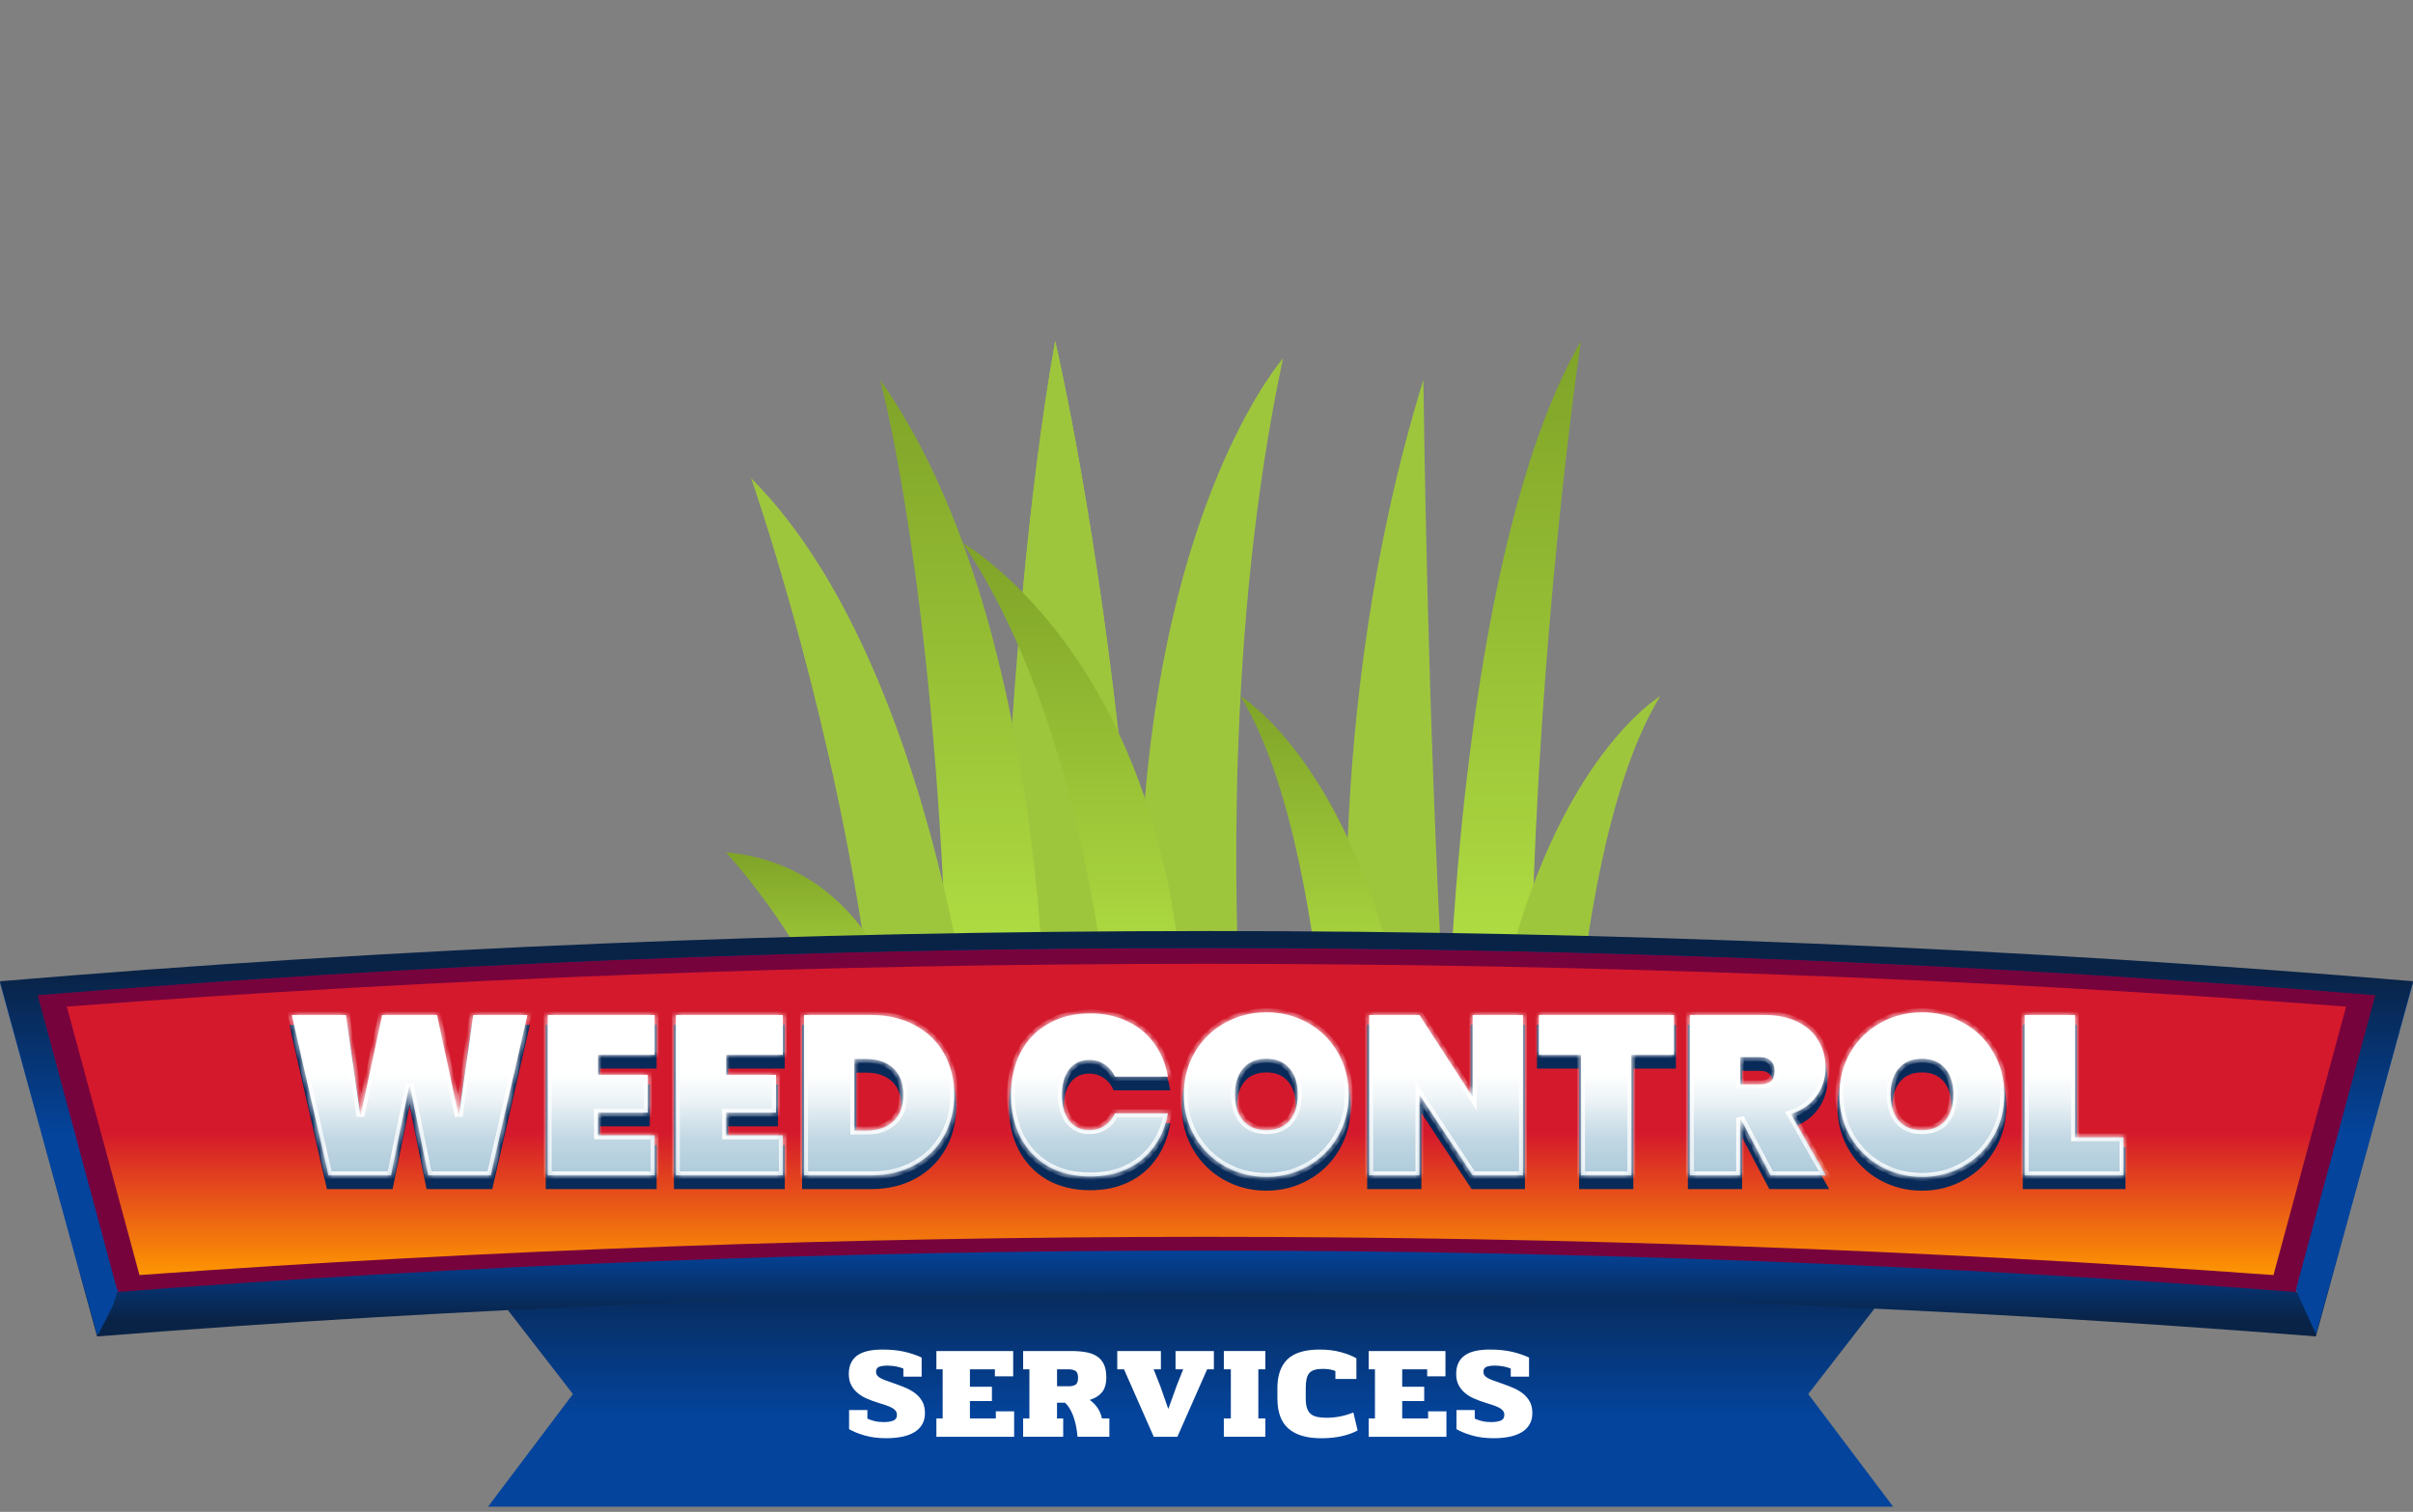<svg width="359" height="225" viewBox="0 0 359 225" fill="none" xmlns="http://www.w3.org/2000/svg">
<rect x="0" y="0" width="359" height="225" fill="#808080" stroke="none"/>
<path d="M209.03 151.863L209.029 136.813L200.514 124.714C192.939 108.56 184.559 103.611 184.559 103.611C192.579 116.674 195.751 140.75 196.83 151.863L202.762 154.724L209.03 151.863Z" fill="url(#paint0_linear_1212_6203)"/>
<path d="M197.314 157.769L203.255 160.63L210.068 157.769L212.005 154.724L209.031 151.863H196.83C197.185 155.515 197.314 157.769 197.314 157.769Z" fill="#ABD641"/>
<path d="M215.467 151.863L218.914 154.724L222.529 151.863L228.11 144.236L228.171 131.55C229.785 86.993 235.198 50.779 235.198 50.779C219.471 78.081 216.144 133.674 215.467 151.863Z" fill="url(#paint1_linear_1212_6203)"/>
<path d="M215.467 151.863C215.327 155.608 215.3 157.769 215.3 157.769L218.59 160.63L221.491 157.769L224.425 154.816L222.529 151.863H215.467Z" fill="#ABD641"/>
<path d="M214.93 151.863C212.342 108.6 211.767 56.522 211.767 56.522C204.025 81.638 201.281 106.118 200.513 124.715C203.733 131.58 206.806 140.47 209.03 151.863L212.165 154.724L214.93 151.863Z" fill="#9EC63D"/>
<path d="M210.068 157.769L212.671 160.63L215.3 157.769C215.172 155.823 215.049 153.852 214.93 151.863H209.029C209.4 153.762 209.748 155.728 210.068 157.769Z" fill="#93B230"/>
<path d="M166.388 108.992C162.355 73.387 156.986 50.778 156.986 50.778C154.925 62.335 153.351 75.326 152.151 88.167L159.221 102.399L166.388 108.992Z" fill="#9EC63D"/>
<path d="M123.856 151.863L129.464 154.724L134.894 151.863L134.533 144.497L128.233 138.14C124.009 132.558 117.617 127.734 108 126.837C108 126.837 118.881 138.597 123.856 151.863Z" fill="url(#paint2_linear_1212_6203)"/>
<path d="M125.613 157.769L130.973 160.63L136.181 157.769L138.09 154.816L134.894 151.863H123.856C124.586 153.81 125.19 155.789 125.613 157.769Z" fill="#ABD641"/>
<path d="M234.729 151.863C235.808 140.75 238.98 116.674 247 103.611C247 103.611 229.983 113.662 222.528 151.863L228.538 154.724L234.729 151.863Z" fill="#9EC63D"/>
<path d="M222.528 151.863C222.158 153.762 221.811 155.729 221.491 157.769L228.11 160.63L234.245 157.769C234.245 157.769 234.374 155.515 234.728 151.863H222.528Z" fill="#93B230"/>
<path d="M144.278 151.863L144.771 140.78L140.315 131.585C135.675 112.149 127.017 86.462 111.743 71.159C111.743 71.159 122.551 101.869 128.231 138.141C131.759 142.803 133.774 147.991 134.893 151.863L139.984 154.723L144.278 151.863Z" fill="#9EC63D"/>
<path d="M136.181 157.769L141.02 160.63L145.075 157.769L147.148 154.816L144.278 151.863H134.893C135.9 155.349 136.181 157.769 136.181 157.769Z" fill="#93B230"/>
<path d="M166.388 108.992C162.355 73.387 156.986 50.778 156.986 50.778C154.925 62.335 153.351 75.326 152.151 88.167C156.547 92.663 161.864 99.424 166.388 108.992Z" fill="#9EC63D"/>
<path d="M144.278 151.863L149.926 154.723L155.492 151.863L156.639 132.049L150.586 107.564C147.076 89.914 141.1 70.913 130.936 56.521C130.936 56.521 137.739 81.161 140.315 131.585C142.31 139.941 143.562 147.139 144.278 151.863Z" fill="url(#paint3_linear_1212_6203)"/>
<path d="M145.075 157.769L150.586 160.63L155.569 157.769L157.999 154.815L155.492 151.863H144.278C144.843 155.583 145.075 157.769 145.075 157.769Z" fill="#ABD641"/>
<path d="M155.569 157.769L160.071 160.63L165.597 157.769L167.815 154.783L165.095 151.863H155.491C155.598 155.609 155.569 157.769 155.569 157.769Z" fill="#93B230"/>
<path d="M165.095 151.863L163.979 128.861C163.979 128.861 161.653 109.662 151.461 95.999C151.137 99.915 150.847 103.785 150.586 107.564C154.282 126.145 155.246 143.226 155.491 151.863H165.095V151.863Z" fill="#9EC63D"/>
<path d="M176.162 151.863L176.889 135.143L170.344 118.794C160.838 90.78 143.254 80.819 143.254 80.819C158.763 103.829 163.695 138.204 165.095 151.863L170.687 154.724L176.162 151.863Z" fill="url(#paint4_linear_1212_6203)"/>
<path d="M165.597 157.769L171.087 160.63L176.279 157.769L178.691 154.814L176.159 151.863H165.095C165.477 155.581 165.597 157.769 165.597 157.769Z" fill="#ABD641"/>
<path d="M184.594 151.863C183.709 136.464 182.313 93.484 190.884 53.331C190.884 53.331 174.24 72.233 170.341 118.795C173.412 127.844 175.64 138.775 176.161 151.863L180.58 154.723L184.594 151.863Z" fill="#9EC63D"/>
<path d="M176.279 157.769L180.58 160.63L184.999 157.769C184.999 157.769 184.812 155.649 184.594 151.863H176.161C176.238 153.785 176.279 155.753 176.279 157.769Z" fill="#93B230"/>
<path d="M113.044 166.535H241.956C243.821 166.535 246.32 165.151 246.32 160.722C245.447 158.958 243.822 157.769 241.956 157.769H113.044C111.178 157.769 109.553 158.958 108.68 160.722C108.68 164.432 111.178 166.535 113.044 166.535Z" fill="#E9A761"/>
<path d="M241.955 163.675H113.044C111.179 163.675 109.553 162.485 108.68 160.722C108.25 161.591 108 162.598 108 163.675C108 166.936 110.258 169.581 113.044 169.581H241.956C244.742 169.581 247 166.936 247 163.675C247 162.598 246.75 161.591 246.32 160.722C245.447 162.485 243.821 163.675 241.955 163.675Z" fill="#C98C55"/>
<path d="M274.278 182.212L208.475 159.187L161.585 159.315L86.875 175.269L72.609 191.166L91.717 198.593L79.984 215.434H175.576H178.687H274.278L262.545 198.593L281.653 191.166L274.278 182.212Z" fill="url(#paint5_linear_1212_6203)"/>
<path d="M281.653 191.167H178.801H175.462H72.609L85.239 207.467L72.609 224.227H175.462H178.801H281.653L269.024 207.467L281.653 191.167Z" fill="url(#paint6_linear_1212_6203)"/>
<path d="M133.447 210.606C133.447 210.35 133.381 210.137 133.258 209.966C133.13 209.795 132.945 209.644 132.698 209.511C132.456 209.378 132.148 209.25 131.783 209.127C131.418 209.003 130.996 208.871 130.521 208.724C129.985 208.553 129.464 208.358 128.956 208.14C128.449 207.922 127.998 207.647 127.605 207.32C127.206 206.993 126.888 206.599 126.647 206.139C126.405 205.684 126.281 205.129 126.281 204.484C126.281 203.839 126.4 203.246 126.637 202.781C126.874 202.316 127.211 201.942 127.642 201.657C128.074 201.373 128.601 201.164 129.217 201.036C129.834 200.908 130.517 200.846 131.275 200.846C132.494 200.846 133.566 200.951 134.491 201.154C135.416 201.363 136.293 201.652 137.123 202.032V204.882H134.401V203.678C134.292 203.63 134.149 203.578 133.969 203.521C133.794 203.464 133.599 203.417 133.395 203.374C133.187 203.331 132.973 203.298 132.746 203.274C132.518 203.251 132.304 203.236 132.096 203.236C131.512 203.236 131.071 203.298 130.777 203.421C130.483 203.545 130.336 203.782 130.336 204.133C130.336 204.341 130.384 204.517 130.483 204.664C130.583 204.811 130.735 204.944 130.948 205.067C131.161 205.19 131.437 205.314 131.778 205.442C132.12 205.57 132.542 205.722 133.04 205.888C133.599 206.082 134.149 206.291 134.695 206.518C135.235 206.746 135.724 207.021 136.155 207.348C136.587 207.676 136.938 208.079 137.208 208.553C137.479 209.027 137.611 209.615 137.611 210.308C137.611 210.953 137.474 211.512 137.199 211.982C136.924 212.451 136.54 212.84 136.037 213.144C135.539 213.447 134.932 213.675 134.216 213.822C133.504 213.969 132.708 214.04 131.83 214.04C130.649 214.04 129.582 213.903 128.629 213.627C127.68 213.352 126.912 213.039 126.324 212.684V209.848H129.046V211.128C129.34 211.261 129.682 211.379 130.08 211.484C130.474 211.588 130.948 211.64 131.498 211.64C132.048 211.64 132.508 211.569 132.878 211.432C133.248 211.289 133.438 211.014 133.438 210.602L133.447 210.606Z" fill="white"/>
<path d="M150.886 213.827H139.314V211.104H140.248V203.791H139.314V201.069H150.739V204.835H148.017V203.791H144.303V206.386H147.576V208.505H144.303V211.1H148.159V210.037H150.881V213.822L150.886 213.827Z" fill="white"/>
<path d="M157.265 211.1H158.18V213.822H152.219V211.1H153.153V203.786H152.219V201.064H159.347C160.21 201.064 160.969 201.126 161.623 201.249C162.273 201.372 162.818 201.586 163.259 201.889C163.7 202.193 164.028 202.596 164.255 203.094C164.483 203.592 164.592 204.223 164.592 204.977C164.592 205.954 164.374 206.698 163.942 207.215C163.511 207.732 162.904 208.107 162.121 208.339C162.562 208.643 162.946 209.036 163.283 209.52C163.62 210.004 163.833 210.53 163.933 211.1H165.047V213.822H160.314C160.215 212.65 160.001 211.626 159.674 210.739C159.347 209.857 158.934 209.193 158.45 208.757H157.26V211.095L157.265 211.1ZM159 206.31C159.413 206.31 159.75 206.234 160.006 206.082C160.262 205.93 160.39 205.584 160.39 205.048C160.39 204.512 160.262 204.185 160.006 204.024C159.75 203.867 159.413 203.786 159 203.786H157.265V206.31H159Z" fill="white"/>
<path d="M171.654 213.827L167.229 203.791H166.223V201.069H172.716V203.791H171.639L172.626 206.295L173.797 209.639H173.835L175.04 206.295L176.026 203.791H174.893V201.069H180.598V203.791H179.593L175.168 213.827H171.658H171.654Z" fill="white"/>
<path d="M187.214 211.1H188.257V213.822H182.078V211.1H183.121V203.786H182.078V201.064H188.257V203.786H187.214V211.1Z" fill="white"/>
<path d="M190.045 206.604C190.045 204.692 190.548 203.251 191.554 202.288C192.559 201.325 194.153 200.846 196.334 200.846C197.515 200.846 198.577 200.979 199.516 201.24C200.455 201.501 201.219 201.804 201.802 202.146V205.219H198.677V204.047C198.468 203.948 198.207 203.872 197.89 203.81C197.572 203.749 197.221 203.72 196.827 203.72C196.315 203.72 195.893 203.772 195.556 203.877C195.22 203.981 194.959 204.147 194.769 204.379C194.579 204.612 194.451 204.911 194.375 205.276C194.304 205.641 194.266 206.087 194.266 206.608V208.126C194.266 208.686 194.323 209.155 194.442 209.525C194.556 209.895 194.741 210.194 194.992 210.412C195.243 210.63 195.566 210.782 195.959 210.867C196.358 210.953 196.832 210.995 197.396 210.995C198.041 210.995 198.686 210.934 199.336 210.81C199.981 210.687 200.655 210.488 201.347 210.208L201.987 212.878C201.366 213.234 200.593 213.514 199.663 213.727C198.739 213.941 197.7 214.045 196.557 214.045C194.423 214.045 192.806 213.571 191.705 212.617C190.6 211.669 190.05 210.165 190.05 208.121V206.604H190.045Z" fill="white"/>
<path d="M215.2 213.827H203.628V211.104H204.562V203.791H203.628V201.069H215.053V204.835H212.331V203.791H208.617V206.386H211.89V208.505H208.617V211.1H212.473V210.037H215.195V213.822L215.2 213.827Z" fill="white"/>
<path d="M223.813 210.606C223.813 210.35 223.751 210.137 223.623 209.966C223.495 209.795 223.31 209.644 223.063 209.511C222.821 209.378 222.513 209.25 222.148 209.127C221.783 209.003 221.361 208.871 220.886 208.724C220.351 208.553 219.829 208.358 219.321 208.14C218.814 207.922 218.363 207.647 217.97 207.32C217.571 206.993 217.254 206.599 217.012 206.139C216.77 205.679 216.647 205.129 216.647 204.484C216.647 203.839 216.765 203.246 217.002 202.781C217.239 202.316 217.576 201.942 218.008 201.657C218.439 201.373 218.966 201.164 219.582 201.036C220.199 200.908 220.882 200.846 221.641 200.846C222.859 200.846 223.931 200.951 224.856 201.154C225.781 201.363 226.658 201.652 227.488 202.032V204.882H224.766V203.678C224.657 203.63 224.515 203.578 224.334 203.521C224.159 203.464 223.964 203.417 223.76 203.374C223.552 203.331 223.338 203.298 223.111 203.274C222.883 203.251 222.67 203.236 222.461 203.236C221.878 203.236 221.437 203.298 221.143 203.421C220.849 203.545 220.702 203.782 220.702 204.133C220.702 204.341 220.749 204.517 220.849 204.664C220.948 204.811 221.1 204.944 221.313 205.067C221.527 205.19 221.802 205.314 222.143 205.442C222.485 205.57 222.907 205.722 223.405 205.888C223.964 206.082 224.515 206.291 225.06 206.518C225.601 206.746 226.089 207.021 226.521 207.348C226.952 207.676 227.303 208.079 227.574 208.553C227.844 209.027 227.977 209.615 227.977 210.308C227.977 210.953 227.839 211.512 227.564 211.982C227.289 212.451 226.905 212.84 226.402 213.144C225.904 213.447 225.297 213.675 224.581 213.822C223.87 213.969 223.073 214.04 222.195 214.04C221.015 214.04 219.947 213.903 218.994 213.627C218.046 213.352 217.277 213.039 216.689 212.684V209.848H219.412V211.128C219.706 211.261 220.047 211.379 220.445 211.484C220.839 211.588 221.313 211.64 221.863 211.64C222.414 211.64 222.874 211.569 223.244 211.432C223.613 211.289 223.803 211.014 223.803 210.602L223.813 210.606Z" fill="white"/>
<path d="M344.549 196.44C235.252 187.799 123.744 187.804 14.446 196.44C9.822 179.595 6.232 165.988 1.219 147.724C120.026 137.732 238.524 138.604 357.335 148.597C352.322 166.861 349.173 179.595 344.549 196.44Z" fill="url(#paint7_linear_1212_6203)"/>
<path d="M344.549 196.44C235.252 187.799 123.744 187.804 14.446 196.44C9.822 179.595 6.232 165.988 1.219 147.724C120.026 137.732 238.524 138.604 357.335 148.597C352.322 166.861 349.173 179.595 344.549 196.44Z" fill="url(#paint8_linear_1212_6203)"/>
<mask id="path-37-outside-1_1212_6203" maskUnits="userSpaceOnUse" x="43" y="151.673" width="274" height="26" fill="black">
<rect fill="white" x="43" y="151.673" width="274" height="26"/>
<path d="M78.468 152.807L73.007 176.673H63.703L60.939 163.122L58.175 176.673H48.871L43.41 152.807H51.467L53.624 167.842L56.86 152.807H65.018L68.254 167.842L70.411 152.807H78.468ZM88.972 158.74V161.707H96.388V167.336H88.972V170.707H97.399V176.673H81.488V152.807H97.399V158.74H88.972ZM108.039 158.74V161.707H115.455V167.336H108.039V170.707H116.467V176.673H100.556V152.807H116.467V158.74H108.039ZM141.973 164.673C141.973 166.943 141.467 168.988 140.456 170.808C139.445 172.628 137.995 174.067 136.108 175.123C134.242 176.156 132.063 176.673 129.568 176.673H119.624V152.807H129.568C132.063 152.807 134.242 153.313 136.108 154.324C137.995 155.336 139.445 156.74 140.456 158.538C141.467 160.336 141.973 162.381 141.973 164.673ZM128.894 169.999C130.579 169.999 131.916 169.538 132.905 168.617C133.894 167.696 134.388 166.381 134.388 164.673C134.388 162.965 133.894 161.65 132.905 160.729C131.916 159.808 130.579 159.347 128.894 159.347H127.107V169.999H128.894ZM162.201 152.571C164.269 152.571 166.111 152.965 167.729 153.751C169.37 154.515 170.696 155.605 171.707 157.021C172.741 158.437 173.426 160.089 173.763 161.976H165.875C165.516 161.19 164.999 160.583 164.325 160.156C163.673 159.707 162.92 159.482 162.066 159.482C160.808 159.482 159.808 159.954 159.066 160.898C158.347 161.841 157.988 163.111 157.988 164.707C157.988 166.302 158.347 167.572 159.066 168.516C159.808 169.46 160.808 169.932 162.066 169.932C162.92 169.932 163.673 169.718 164.325 169.291C164.999 168.842 165.516 168.224 165.875 167.437H173.763C173.426 169.325 172.741 170.977 171.707 172.392C170.696 173.808 169.37 174.909 167.729 175.696C166.111 176.46 164.269 176.842 162.201 176.842C159.797 176.842 157.707 176.336 155.931 175.325C154.156 174.291 152.785 172.853 151.819 171.01C150.875 169.167 150.403 167.066 150.403 164.707C150.403 162.347 150.875 160.246 151.819 158.403C152.785 156.56 154.156 155.133 155.931 154.122C157.707 153.088 159.797 152.571 162.201 152.571ZM188.424 152.403C190.672 152.403 192.728 152.931 194.593 153.987C196.458 155.021 197.93 156.47 199.009 158.336C200.11 160.201 200.661 162.302 200.661 164.639C200.661 166.976 200.11 169.078 199.009 170.943C197.93 172.808 196.447 174.269 194.559 175.325C192.694 176.381 190.649 176.909 188.424 176.909C186.177 176.909 184.11 176.381 182.222 175.325C180.357 174.269 178.873 172.808 177.772 170.943C176.671 169.078 176.121 166.976 176.121 164.639C176.121 162.302 176.671 160.201 177.772 158.336C178.873 156.47 180.357 155.021 182.222 153.987C184.11 152.931 186.177 152.403 188.424 152.403ZM188.424 159.313C186.919 159.313 185.761 159.796 184.952 160.763C184.143 161.707 183.739 162.999 183.739 164.639C183.739 166.257 184.143 167.549 184.952 168.516C185.761 169.46 186.919 169.932 188.424 169.932C189.907 169.932 191.054 169.46 191.863 168.516C192.672 167.549 193.076 166.257 193.076 164.639C193.076 162.999 192.672 161.707 191.863 160.763C191.054 159.796 189.907 159.313 188.424 159.313ZM226.586 176.673H219.102L211.181 164.673V176.673H203.697V152.807H211.181L219.102 165.01V152.807H226.586V176.673ZM249.046 152.807V158.74H242.708V176.673H235.225V158.74H228.955V152.807H249.046ZM263.413 176.673L258.896 168.111V176.673H251.412V152.807H262.536C264.469 152.807 266.121 153.156 267.492 153.852C268.862 154.527 269.885 155.459 270.559 156.65C271.256 157.819 271.604 159.145 271.604 160.628C271.604 162.223 271.155 163.639 270.256 164.875C269.379 166.111 268.11 166.999 266.447 167.538L271.638 176.673H263.413ZM258.896 163.122H261.862C262.581 163.122 263.121 162.965 263.48 162.65C263.84 162.313 264.02 161.796 264.02 161.1C264.02 160.471 263.829 159.976 263.447 159.617C263.087 159.257 262.559 159.077 261.862 159.077H258.896V163.122ZM285.961 152.403C288.209 152.403 290.265 152.931 292.13 153.987C293.995 155.021 295.467 156.47 296.546 158.336C297.647 160.201 298.198 162.302 298.198 164.639C298.198 166.976 297.647 169.078 296.546 170.943C295.467 172.808 293.984 174.269 292.096 175.325C290.231 176.381 288.186 176.909 285.961 176.909C283.714 176.909 281.647 176.381 279.759 175.325C277.894 174.269 276.411 172.808 275.309 170.943C274.208 169.078 273.658 166.976 273.658 164.639C273.658 162.302 274.208 160.201 275.309 158.336C276.411 156.47 277.894 155.021 279.759 153.987C281.647 152.931 283.714 152.403 285.961 152.403ZM285.961 159.313C284.456 159.313 283.298 159.796 282.489 160.763C281.68 161.707 281.276 162.999 281.276 164.639C281.276 166.257 281.68 167.549 282.489 168.516C283.298 169.46 284.456 169.932 285.961 169.932C287.445 169.932 288.591 169.46 289.4 168.516C290.209 167.549 290.613 166.257 290.613 164.639C290.613 162.999 290.209 161.707 289.4 160.763C288.591 159.796 287.445 159.313 285.961 159.313ZM308.718 171.01H315.932V176.673H301.234V152.807H308.718V171.01Z"/>
</mask>
<path d="M78.468 152.807L73.007 176.673H63.703L60.939 163.122L58.175 176.673H48.871L43.41 152.807H51.467L53.624 167.842L56.86 152.807H65.018L68.254 167.842L70.411 152.807H78.468ZM88.972 158.74V161.707H96.388V167.336H88.972V170.707H97.399V176.673H81.488V152.807H97.399V158.74H88.972ZM108.039 158.74V161.707H115.455V167.336H108.039V170.707H116.467V176.673H100.556V152.807H116.467V158.74H108.039ZM141.973 164.673C141.973 166.943 141.467 168.988 140.456 170.808C139.445 172.628 137.995 174.067 136.108 175.123C134.242 176.156 132.063 176.673 129.568 176.673H119.624V152.807H129.568C132.063 152.807 134.242 153.313 136.108 154.324C137.995 155.336 139.445 156.74 140.456 158.538C141.467 160.336 141.973 162.381 141.973 164.673ZM128.894 169.999C130.579 169.999 131.916 169.538 132.905 168.617C133.894 167.696 134.388 166.381 134.388 164.673C134.388 162.965 133.894 161.65 132.905 160.729C131.916 159.808 130.579 159.347 128.894 159.347H127.107V169.999H128.894ZM162.201 152.571C164.269 152.571 166.111 152.965 167.729 153.751C169.37 154.515 170.696 155.605 171.707 157.021C172.741 158.437 173.426 160.089 173.763 161.976H165.875C165.516 161.19 164.999 160.583 164.325 160.156C163.673 159.707 162.92 159.482 162.066 159.482C160.808 159.482 159.808 159.954 159.066 160.898C158.347 161.841 157.988 163.111 157.988 164.707C157.988 166.302 158.347 167.572 159.066 168.516C159.808 169.46 160.808 169.932 162.066 169.932C162.92 169.932 163.673 169.718 164.325 169.291C164.999 168.842 165.516 168.224 165.875 167.437H173.763C173.426 169.325 172.741 170.977 171.707 172.392C170.696 173.808 169.37 174.909 167.729 175.696C166.111 176.46 164.269 176.842 162.201 176.842C159.797 176.842 157.707 176.336 155.931 175.325C154.156 174.291 152.785 172.853 151.819 171.01C150.875 169.167 150.403 167.066 150.403 164.707C150.403 162.347 150.875 160.246 151.819 158.403C152.785 156.56 154.156 155.133 155.931 154.122C157.707 153.088 159.797 152.571 162.201 152.571ZM188.424 152.403C190.672 152.403 192.728 152.931 194.593 153.987C196.458 155.021 197.93 156.47 199.009 158.336C200.11 160.201 200.661 162.302 200.661 164.639C200.661 166.976 200.11 169.078 199.009 170.943C197.93 172.808 196.447 174.269 194.559 175.325C192.694 176.381 190.649 176.909 188.424 176.909C186.177 176.909 184.11 176.381 182.222 175.325C180.357 174.269 178.873 172.808 177.772 170.943C176.671 169.078 176.121 166.976 176.121 164.639C176.121 162.302 176.671 160.201 177.772 158.336C178.873 156.47 180.357 155.021 182.222 153.987C184.11 152.931 186.177 152.403 188.424 152.403ZM188.424 159.313C186.919 159.313 185.761 159.796 184.952 160.763C184.143 161.707 183.739 162.999 183.739 164.639C183.739 166.257 184.143 167.549 184.952 168.516C185.761 169.46 186.919 169.932 188.424 169.932C189.907 169.932 191.054 169.46 191.863 168.516C192.672 167.549 193.076 166.257 193.076 164.639C193.076 162.999 192.672 161.707 191.863 160.763C191.054 159.796 189.907 159.313 188.424 159.313ZM226.586 176.673H219.102L211.181 164.673V176.673H203.697V152.807H211.181L219.102 165.01V152.807H226.586V176.673ZM249.046 152.807V158.74H242.708V176.673H235.225V158.74H228.955V152.807H249.046ZM263.413 176.673L258.896 168.111V176.673H251.412V152.807H262.536C264.469 152.807 266.121 153.156 267.492 153.852C268.862 154.527 269.885 155.459 270.559 156.65C271.256 157.819 271.604 159.145 271.604 160.628C271.604 162.223 271.155 163.639 270.256 164.875C269.379 166.111 268.11 166.999 266.447 167.538L271.638 176.673H263.413ZM258.896 163.122H261.862C262.581 163.122 263.121 162.965 263.48 162.65C263.84 162.313 264.02 161.796 264.02 161.1C264.02 160.471 263.829 159.976 263.447 159.617C263.087 159.257 262.559 159.077 261.862 159.077H258.896V163.122ZM285.961 152.403C288.209 152.403 290.265 152.931 292.13 153.987C293.995 155.021 295.467 156.47 296.546 158.336C297.647 160.201 298.198 162.302 298.198 164.639C298.198 166.976 297.647 169.078 296.546 170.943C295.467 172.808 293.984 174.269 292.096 175.325C290.231 176.381 288.186 176.909 285.961 176.909C283.714 176.909 281.647 176.381 279.759 175.325C277.894 174.269 276.411 172.808 275.309 170.943C274.208 169.078 273.658 166.976 273.658 164.639C273.658 162.302 274.208 160.201 275.309 158.336C276.411 156.47 277.894 155.021 279.759 153.987C281.647 152.931 283.714 152.403 285.961 152.403ZM285.961 159.313C284.456 159.313 283.298 159.796 282.489 160.763C281.68 161.707 281.276 162.999 281.276 164.639C281.276 166.257 281.68 167.549 282.489 168.516C283.298 169.46 284.456 169.932 285.961 169.932C287.445 169.932 288.591 169.46 289.4 168.516C290.209 167.549 290.613 166.257 290.613 164.639C290.613 162.999 290.209 161.707 289.4 160.763C288.591 159.796 287.445 159.313 285.961 159.313ZM308.718 171.01H315.932V176.673H301.234V152.807H308.718V171.01Z" fill="#082A59"/>
<path d="M78.468 152.807L78.751 152.872L78.833 152.516H78.468V152.807ZM73.007 176.673V176.965H73.239L73.291 176.738L73.007 176.673ZM63.703 176.673L63.418 176.732L63.465 176.965H63.703V176.673ZM60.939 163.122L61.224 163.064H60.654L60.939 163.122ZM58.175 176.673V176.965H58.413L58.46 176.732L58.175 176.673ZM48.871 176.673L48.587 176.738L48.639 176.965H48.871V176.673ZM43.41 152.807V152.516H43.045L43.126 152.872L43.41 152.807ZM51.467 152.807L51.755 152.766L51.719 152.516H51.467V152.807ZM53.624 167.842L53.336 167.883L53.909 167.903L53.624 167.842ZM56.86 152.807V152.516H56.625L56.575 152.746L56.86 152.807ZM65.018 152.807L65.302 152.746L65.253 152.516H65.018V152.807ZM68.254 167.842L67.969 167.903L68.542 167.883L68.254 167.842ZM70.411 152.807V152.516H70.159L70.123 152.766L70.411 152.807ZM78.184 152.743L72.723 176.608L73.291 176.738L78.751 152.872L78.184 152.743ZM73.007 176.382H63.703V176.965H73.007V176.382ZM63.988 176.615L61.224 163.064L60.654 163.181L63.418 176.732L63.988 176.615ZM60.654 163.064L57.889 176.615L58.46 176.732L61.224 163.181L60.654 163.064ZM58.175 176.382H48.871V176.965H58.175V176.382ZM49.155 176.608L43.694 152.743L43.126 152.872L48.587 176.738L49.155 176.608ZM43.41 153.099H51.467V152.516H43.41V153.099ZM51.178 152.849L53.336 167.883L53.912 167.8L51.755 152.766L51.178 152.849ZM53.909 167.903L57.145 152.869L56.575 152.746L53.339 167.78L53.909 167.903ZM56.86 153.099H65.018V152.516H56.86V153.099ZM64.733 152.869L67.969 167.903L68.538 167.78L65.302 152.746L64.733 152.869ZM68.542 167.883L70.699 152.849L70.123 152.766L67.966 167.8L68.542 167.883ZM70.411 153.099H78.468V152.516H70.411V153.099ZM88.972 158.74V158.449H88.68V158.74H88.972ZM88.972 161.707H88.68V161.998H88.972V161.707ZM96.388 161.707H96.679V161.415H96.388V161.707ZM96.388 167.336V167.627H96.679V167.336H96.388ZM88.972 167.336V167.045H88.68V167.336H88.972ZM88.972 170.707H88.68V170.998H88.972V170.707ZM97.399 170.707H97.69V170.416H97.399V170.707ZM97.399 176.673V176.965H97.69V176.673H97.399ZM81.488 176.673H81.197V176.965H81.488V176.673ZM81.488 152.807V152.516H81.197V152.807H81.488ZM97.399 152.807H97.69V152.516H97.399V152.807ZM97.399 158.74V159.031H97.69V158.74H97.399ZM88.68 158.74V161.707H89.263V158.74H88.68ZM88.972 161.998H96.388V161.415H88.972V161.998ZM96.096 161.707V167.336H96.679V161.707H96.096ZM96.388 167.045H88.972V167.627H96.388V167.045ZM88.68 167.336V170.707H89.263V167.336H88.68ZM88.972 170.998H97.399V170.416H88.972V170.998ZM97.108 170.707V176.673H97.69V170.707H97.108ZM97.399 176.382H81.488V176.965H97.399V176.382ZM81.779 176.673V152.807H81.197V176.673H81.779ZM81.488 153.099H97.399V152.516H81.488V153.099ZM97.108 152.807V158.74H97.69V152.807H97.108ZM97.399 158.449H88.972V159.031H97.399V158.449ZM108.039 158.74V158.449H107.748V158.74H108.039ZM108.039 161.707H107.748V161.998H108.039V161.707ZM115.455 161.707H115.747V161.415H115.455V161.707ZM115.455 167.336V167.627H115.747V167.336H115.455ZM108.039 167.336V167.045H107.748V167.336H108.039ZM108.039 170.707H107.748V170.998H108.039V170.707ZM116.467 170.707H116.758V170.416H116.467V170.707ZM116.467 176.673V176.965H116.758V176.673H116.467ZM100.556 176.673H100.265V176.965H100.556V176.673ZM100.556 152.807V152.516H100.265V152.807H100.556ZM116.467 152.807H116.758V152.516H116.467V152.807ZM116.467 158.74V159.031H116.758V158.74H116.467ZM107.748 158.74V161.707H108.331V158.74H107.748ZM108.039 161.998H115.455V161.415H108.039V161.998ZM115.164 161.707V167.336H115.747V161.707H115.164ZM115.455 167.045H108.039V167.627H115.455V167.045ZM107.748 167.336V170.707H108.331V167.336H107.748ZM108.039 170.998H116.467V170.416H108.039V170.998ZM116.175 170.707V176.673H116.758V170.707H116.175ZM116.467 176.382H100.556V176.965H116.467V176.382ZM100.847 176.673V152.807H100.265V176.673H100.847ZM100.556 153.099H116.467V152.516H100.556V153.099ZM116.175 152.807V158.74H116.758V152.807H116.175ZM116.467 158.449H108.039V159.031H116.467V158.449ZM140.456 170.808L140.711 170.949L140.456 170.808ZM136.108 175.123L136.249 175.377L136.25 175.377L136.108 175.123ZM119.624 176.673H119.333V176.965H119.624V176.673ZM119.624 152.807V152.516H119.333V152.807H119.624ZM136.108 154.324L135.969 154.58L135.97 154.581L136.108 154.324ZM140.456 158.538L140.71 158.395L140.456 158.538ZM132.905 168.617L133.104 168.83L132.905 168.617ZM132.905 160.729L133.104 160.516L132.905 160.729ZM127.107 159.347V159.056H126.816V159.347H127.107ZM127.107 169.999H126.816V170.29H127.107V169.999ZM141.682 164.673C141.682 166.898 141.187 168.893 140.201 170.667L140.711 170.949C141.748 169.082 142.264 166.988 142.264 164.673H141.682ZM140.201 170.667C139.218 172.438 137.808 173.838 135.965 174.869L136.25 175.377C138.183 174.295 139.672 172.819 140.711 170.949L140.201 170.667ZM135.966 174.868C134.151 175.874 132.022 176.382 129.568 176.382V176.965C132.104 176.965 134.334 176.439 136.249 175.377L135.966 174.868ZM129.568 176.382H119.624V176.965H129.568V176.382ZM119.915 176.673V152.807H119.333V176.673H119.915ZM119.624 153.099H129.568V152.516H119.624V153.099ZM129.568 153.099C132.023 153.099 134.153 153.596 135.969 154.58L136.246 154.068C134.332 153.03 132.102 152.516 129.568 152.516V153.099ZM135.97 154.581C137.811 155.567 139.219 156.933 140.202 158.681L140.71 158.395C139.67 156.547 138.18 155.104 136.245 154.068L135.97 154.581ZM140.202 158.681C141.186 160.43 141.682 162.425 141.682 164.673H142.264C142.264 162.336 141.748 160.241 140.71 158.395L140.202 158.681ZM128.894 170.29C130.634 170.29 132.049 169.813 133.104 168.83L132.707 168.404C131.784 169.263 130.525 169.708 128.894 169.708V170.29ZM133.104 168.83C134.166 167.84 134.68 166.439 134.68 164.673H134.097C134.097 166.323 133.622 167.551 132.707 168.404L133.104 168.83ZM134.68 164.673C134.68 162.907 134.166 161.506 133.104 160.516L132.707 160.942C133.622 161.795 134.097 163.023 134.097 164.673H134.68ZM133.104 160.516C132.049 159.533 130.634 159.056 128.894 159.056V159.638C130.525 159.638 131.784 160.083 132.707 160.942L133.104 160.516ZM128.894 159.056H127.107V159.638H128.894V159.056ZM126.816 159.347V169.999H127.399V159.347H126.816ZM127.107 170.29H128.894V169.708H127.107V170.29ZM167.729 153.751L167.602 154.013L167.606 154.015L167.729 153.751ZM171.707 157.021L171.47 157.19L171.472 157.193L171.707 157.021ZM173.763 161.976V162.267H174.111L174.05 161.925L173.763 161.976ZM165.875 161.976L165.611 162.097L165.688 162.267H165.875V161.976ZM164.325 160.156L164.159 160.396L164.169 160.402L164.325 160.156ZM159.066 160.898L158.837 160.718L158.835 160.721L159.066 160.898ZM159.066 168.516L158.835 168.692L158.837 168.696L159.066 168.516ZM164.325 169.291L164.484 169.535L164.486 169.533L164.325 169.291ZM165.875 167.437V167.146H165.688L165.611 167.316L165.875 167.437ZM173.763 167.437L174.05 167.488L174.111 167.146H173.763V167.437ZM171.707 172.392L171.472 172.221L171.47 172.223L171.707 172.392ZM167.729 175.696L167.854 175.959L167.855 175.958L167.729 175.696ZM155.931 175.325L155.785 175.577L155.787 175.578L155.931 175.325ZM151.819 171.01L151.56 171.143L151.561 171.145L151.819 171.01ZM151.819 158.403L151.561 158.268L151.56 158.27L151.819 158.403ZM155.931 154.122L156.075 154.375L156.078 154.374L155.931 154.122ZM162.201 152.863C164.231 152.863 166.029 153.249 167.602 154.013L167.857 153.489C166.194 152.681 164.306 152.28 162.201 152.28V152.863ZM167.606 154.015C169.203 154.759 170.489 155.817 171.47 157.19L171.944 156.852C170.902 155.393 169.537 154.272 167.852 153.487L167.606 154.015ZM171.472 157.193C172.477 158.57 173.147 160.179 173.477 162.027L174.05 161.925C173.706 159.998 173.004 158.304 171.942 156.849L171.472 157.193ZM173.763 161.685H165.875V162.267H173.763V161.685ZM166.14 161.855C165.759 161.022 165.207 160.37 164.481 159.91L164.169 160.402C164.791 160.796 165.272 161.358 165.611 162.097L166.14 161.855ZM164.49 159.916C163.786 159.431 162.974 159.191 162.066 159.191V159.773C162.866 159.773 163.56 159.982 164.159 160.396L164.49 159.916ZM162.066 159.191C160.724 159.191 159.637 159.7 158.837 160.718L159.295 161.078C159.979 160.208 160.892 159.773 162.066 159.773V159.191ZM158.835 160.721C158.065 161.731 157.696 163.069 157.696 164.707H158.279C158.279 163.153 158.629 161.952 159.298 161.074L158.835 160.721ZM157.696 164.707C157.696 166.344 158.065 167.683 158.835 168.692L159.298 168.339C158.629 167.461 158.279 166.26 158.279 164.707H157.696ZM158.837 168.696C159.637 169.714 160.724 170.223 162.066 170.223V169.64C160.892 169.64 159.979 169.206 159.295 168.336L158.837 168.696ZM162.066 170.223C162.971 170.223 163.781 169.996 164.484 169.535L164.165 169.048C163.565 169.44 162.869 169.64 162.066 169.64V170.223ZM164.486 169.533C165.209 169.052 165.76 168.39 166.14 167.558L165.611 167.316C165.272 168.057 164.789 168.631 164.163 169.049L164.486 169.533ZM165.875 167.728H173.763V167.146H165.875V167.728ZM173.477 167.386C173.147 169.234 172.477 170.844 171.472 172.221L171.942 172.564C173.004 171.109 173.706 169.415 174.05 167.488L173.477 167.386ZM171.47 172.223C170.489 173.597 169.202 174.667 167.604 175.433L167.855 175.958C169.538 175.152 170.903 174.019 171.944 172.562L171.47 172.223ZM167.605 175.432C166.032 176.176 164.232 176.551 162.201 176.551V177.133C164.305 177.133 166.191 176.744 167.854 175.959L167.605 175.432ZM162.201 176.551C159.838 176.551 157.8 176.054 156.075 175.072L155.787 175.578C157.614 176.618 159.755 177.133 162.201 177.133V176.551ZM156.078 175.073C154.35 174.068 153.018 172.67 152.077 170.875L151.561 171.145C152.552 173.036 153.961 174.515 155.785 175.577L156.078 175.073ZM152.078 170.877C151.158 169.081 150.694 167.027 150.694 164.707H150.112C150.112 167.106 150.592 169.254 151.56 171.143L152.078 170.877ZM150.694 164.707C150.694 162.387 151.158 160.332 152.078 158.536L151.56 158.27C150.592 160.16 150.112 162.307 150.112 164.707H150.694ZM152.077 158.538C153.018 156.744 154.349 155.358 156.075 154.375L155.787 153.869C153.962 154.908 152.553 156.377 151.561 158.268L152.077 158.538ZM156.078 154.374C157.802 153.37 159.839 152.863 162.201 152.863V152.28C159.754 152.28 157.612 152.807 155.785 153.87L156.078 154.374ZM194.593 153.987L194.45 154.241L194.452 154.242L194.593 153.987ZM199.009 158.336L198.757 158.482L198.758 158.484L199.009 158.336ZM199.009 170.943L198.758 170.795L198.757 170.797L199.009 170.943ZM194.559 175.325L194.417 175.071L194.416 175.072L194.559 175.325ZM182.222 175.325L182.078 175.578L182.08 175.579L182.222 175.325ZM177.772 170.943L177.522 171.091L177.772 170.943ZM182.222 153.987L182.363 154.242L182.364 154.241L182.222 153.987ZM184.952 160.763L185.173 160.952L185.176 160.95L184.952 160.763ZM184.952 168.516L184.729 168.703L184.731 168.705L184.952 168.516ZM191.863 168.516L192.084 168.705L192.086 168.703L191.863 168.516ZM191.863 160.763L191.639 160.95L191.641 160.952L191.863 160.763ZM188.424 152.694C190.624 152.694 192.63 153.21 194.45 154.241L194.737 153.734C192.825 152.652 190.719 152.112 188.424 152.112V152.694ZM194.452 154.242C196.27 155.25 197.704 156.661 198.757 158.482L199.261 158.19C198.156 156.28 196.646 154.792 194.734 153.733L194.452 154.242ZM198.758 158.484C199.831 160.301 200.369 162.35 200.369 164.639H200.952C200.952 162.254 200.389 160.101 199.26 158.188L198.758 158.484ZM200.369 164.639C200.369 166.929 199.831 168.978 198.758 170.795L199.26 171.091C200.389 169.177 200.952 167.024 200.952 164.639H200.369ZM198.757 170.797C197.704 172.617 196.259 174.04 194.417 175.071L194.701 175.579C196.635 174.497 198.156 172.999 199.261 171.089L198.757 170.797ZM194.416 175.072C192.596 176.102 190.601 176.618 188.424 176.618V177.201C190.697 177.201 192.792 176.66 194.703 175.578L194.416 175.072ZM188.424 176.618C186.225 176.618 184.207 176.102 182.364 175.071L182.08 175.579C184.013 176.661 186.129 177.201 188.424 177.201V176.618ZM182.365 175.072C180.545 174.041 179.099 172.617 178.023 170.795L177.522 171.091C178.648 173 180.168 174.497 182.078 175.578L182.365 175.072ZM178.023 170.795C176.95 168.978 176.412 166.929 176.412 164.639H175.829C175.829 167.024 176.392 169.177 177.522 171.091L178.023 170.795ZM176.412 164.639C176.412 162.35 176.95 160.301 178.023 158.484L177.522 158.188C176.392 160.101 175.829 162.254 175.829 164.639H176.412ZM178.023 158.484C179.098 156.662 180.544 155.25 182.363 154.242L182.081 153.733C180.169 154.792 178.649 156.278 177.522 158.188L178.023 158.484ZM182.364 154.241C184.207 153.21 186.225 152.694 188.424 152.694V152.112C186.129 152.112 184.013 152.652 182.08 153.733L182.364 154.241ZM188.424 159.022C186.851 159.022 185.604 159.53 184.729 160.576L185.176 160.95C185.918 160.062 186.986 159.604 188.424 159.604V159.022ZM184.731 160.573C183.864 161.585 183.448 162.952 183.448 164.639H184.03C184.03 163.046 184.422 161.828 185.173 160.952L184.731 160.573ZM183.448 164.639C183.448 166.306 183.865 167.671 184.729 168.703L185.176 168.329C184.422 167.428 184.03 166.209 184.03 164.639H183.448ZM184.731 168.705C185.607 169.727 186.853 170.223 188.424 170.223V169.64C186.984 169.64 185.915 169.192 185.173 168.326L184.731 168.705ZM188.424 170.223C189.974 170.223 191.209 169.726 192.084 168.705L191.641 168.326C190.899 169.193 189.841 169.64 188.424 169.64V170.223ZM192.086 168.703C192.95 167.671 193.367 166.306 193.367 164.639H192.785C192.785 166.209 192.393 167.428 191.639 168.329L192.086 168.703ZM193.367 164.639C193.367 162.952 192.951 161.585 192.084 160.573L191.641 160.952C192.392 161.828 192.785 163.046 192.785 164.639H193.367ZM192.086 160.576C191.212 159.531 189.977 159.022 188.424 159.022V159.604C189.838 159.604 190.896 160.061 191.639 160.95L192.086 160.576ZM226.586 176.673V176.965H226.877V176.673H226.586ZM219.102 176.673L218.859 176.834L218.946 176.965H219.102V176.673ZM211.181 164.673L211.424 164.513L210.889 163.703V164.673H211.181ZM211.181 176.673V176.965H211.472V176.673H211.181ZM203.697 176.673H203.406V176.965H203.697V176.673ZM203.697 152.807V152.516H203.406V152.807H203.697ZM211.181 152.807L211.425 152.649L211.339 152.516H211.181V152.807ZM219.102 165.01L218.858 165.169L219.393 165.993V165.01H219.102ZM219.102 152.807V152.516H218.811V152.807H219.102ZM226.586 152.807H226.877V152.516H226.586V152.807ZM226.586 176.382H219.102V176.965H226.586V176.382ZM219.345 176.513L211.424 164.513L210.938 164.833L218.859 176.834L219.345 176.513ZM210.889 164.673V176.673H211.472V164.673H210.889ZM211.181 176.382H203.697V176.965H211.181V176.382ZM203.989 176.673V152.807H203.406V176.673H203.989ZM203.697 153.099H211.181V152.516H203.697V153.099ZM210.936 152.966L218.858 165.169L219.347 164.852L211.425 152.649L210.936 152.966ZM219.393 165.01V152.807H218.811V165.01H219.393ZM219.102 153.099H226.586V152.516H219.102V153.099ZM226.294 152.807V176.673H226.877V152.807H226.294ZM249.046 152.807H249.337V152.516H249.046V152.807ZM249.046 158.74V159.031H249.337V158.74H249.046ZM242.708 158.74V158.449H242.417V158.74H242.708ZM242.708 176.673V176.965H243V176.673H242.708ZM235.225 176.673H234.934V176.965H235.225V176.673ZM235.225 158.74H235.516V158.449H235.225V158.74ZM228.955 158.74H228.664V159.031H228.955V158.74ZM228.955 152.807V152.516H228.664V152.807H228.955ZM248.755 152.807V158.74H249.337V152.807H248.755ZM249.046 158.449H242.708V159.031H249.046V158.449ZM242.417 158.74V176.673H243V158.74H242.417ZM242.708 176.382H235.225V176.965H242.708V176.382ZM235.516 176.673V158.74H234.934V176.673H235.516ZM235.225 158.449H228.955V159.031H235.225V158.449ZM229.246 158.74V152.807H228.664V158.74H229.246ZM228.955 153.099H249.046V152.516H228.955V153.099ZM263.413 176.673L263.155 176.809L263.237 176.965H263.413V176.673ZM258.896 168.111L259.153 167.975L258.605 168.111H258.896ZM258.896 176.673V176.965H259.187V176.673H258.896ZM251.412 176.673H251.121V176.965H251.412V176.673ZM251.412 152.807V152.516H251.121V152.807H251.412ZM267.492 153.852L267.36 154.112L267.363 154.114L267.492 153.852ZM270.559 156.65L270.306 156.794L270.309 156.799L270.559 156.65ZM270.256 164.875L270.02 164.704L270.018 164.707L270.256 164.875ZM266.447 167.538L266.357 167.261L266.017 167.371L266.193 167.682L266.447 167.538ZM271.638 176.673V176.965H272.138L271.891 176.529L271.638 176.673ZM258.896 163.122H258.605V163.414H258.896V163.122ZM263.48 162.65L263.672 162.87L263.679 162.863L263.48 162.65ZM263.447 159.617L263.241 159.823L263.247 159.829L263.447 159.617ZM258.896 159.077V158.786H258.605V159.077H258.896ZM263.67 176.537L259.153 167.975L258.638 168.247L263.155 176.809L263.67 176.537ZM258.605 168.111V176.673H259.187V168.111H258.605ZM258.896 176.382H251.412V176.965H258.896V176.382ZM251.704 176.673V152.807H251.121V176.673H251.704ZM251.412 153.099H262.536V152.516H251.412V153.099ZM262.536 153.099C264.435 153.099 266.039 153.441 267.36 154.112L267.624 153.593C266.203 152.871 264.503 152.516 262.536 152.516V153.099ZM267.363 154.114C268.688 154.765 269.664 155.659 270.306 156.794L270.813 156.507C270.106 155.259 269.037 154.288 267.62 153.591L267.363 154.114ZM270.309 156.799C270.976 157.919 271.313 159.192 271.313 160.628H271.895C271.895 159.097 271.535 157.719 270.809 156.501L270.309 156.799ZM271.313 160.628C271.313 162.165 270.881 163.52 270.02 164.704L270.491 165.047C271.428 163.758 271.895 162.282 271.895 160.628H271.313ZM270.018 164.707C269.183 165.884 267.97 166.738 266.357 167.261L266.536 167.815C268.25 167.26 269.575 166.338 270.493 165.044L270.018 164.707ZM266.193 167.682L271.385 176.817L271.891 176.529L266.7 167.394L266.193 167.682ZM271.638 176.382H263.413V176.965H271.638V176.382ZM258.896 163.414H261.862V162.831H258.896V163.414ZM261.862 163.414C262.617 163.414 263.238 163.249 263.672 162.87L263.288 162.431C263.003 162.681 262.545 162.831 261.862 162.831V163.414ZM263.679 162.863C264.119 162.451 264.311 161.843 264.311 161.1H263.728C263.728 161.75 263.561 162.176 263.281 162.438L263.679 162.863ZM264.311 161.1C264.311 160.408 264.098 159.83 263.646 159.405L263.247 159.829C263.559 160.122 263.728 160.534 263.728 161.1H264.311ZM263.652 159.411C263.221 158.979 262.607 158.786 261.862 158.786V159.369C262.511 159.369 262.953 159.535 263.241 159.823L263.652 159.411ZM261.862 158.786H258.896V159.369H261.862V158.786ZM258.605 159.077V163.122H259.187V159.077H258.605ZM292.13 153.987L291.987 154.241L291.989 154.242L292.13 153.987ZM296.546 158.336L296.294 158.482L296.295 158.484L296.546 158.336ZM296.546 170.943L296.295 170.795L296.294 170.797L296.546 170.943ZM292.096 175.325L291.954 175.071L291.953 175.072L292.096 175.325ZM279.759 175.325L279.616 175.578L279.617 175.579L279.759 175.325ZM275.309 170.943L275.059 171.091L275.309 170.943ZM279.759 153.987L279.9 154.242L279.901 154.241L279.759 153.987ZM282.489 160.763L282.711 160.952L282.713 160.95L282.489 160.763ZM282.489 168.516L282.266 168.703L282.268 168.705L282.489 168.516ZM289.4 168.516L289.621 168.705L289.623 168.703L289.4 168.516ZM289.4 160.763L289.176 160.95L289.179 160.952L289.4 160.763ZM285.961 152.694C288.161 152.694 290.167 153.21 291.987 154.241L292.274 153.734C290.363 152.652 288.256 152.112 285.961 152.112V152.694ZM291.989 154.242C293.808 155.25 295.241 156.661 296.294 158.482L296.798 158.19C295.693 156.28 294.183 154.792 292.271 153.733L291.989 154.242ZM296.295 158.484C297.368 160.301 297.907 162.35 297.907 164.639H298.489C298.489 162.254 297.927 160.101 296.797 158.188L296.295 158.484ZM297.907 164.639C297.907 166.929 297.368 168.978 296.295 170.795L296.797 171.091C297.927 169.177 298.489 167.024 298.489 164.639H297.907ZM296.294 170.797C295.242 172.617 293.796 174.04 291.954 175.071L292.239 175.579C294.172 174.497 295.693 172.999 296.798 171.089L296.294 170.797ZM291.953 175.072C290.133 176.102 288.138 176.618 285.961 176.618V177.201C288.235 177.201 290.329 176.66 292.24 175.578L291.953 175.072ZM285.961 176.618C283.762 176.618 281.744 176.102 279.901 175.071L279.617 175.579C281.55 176.661 283.666 177.201 285.961 177.201V176.618ZM279.903 175.072C278.082 174.041 276.636 172.617 275.56 170.795L275.059 171.091C276.185 173 277.705 174.497 279.616 175.578L279.903 175.072ZM275.56 170.795C274.488 168.978 273.949 166.929 273.949 164.639H273.366C273.366 167.024 273.929 169.177 275.059 171.091L275.56 170.795ZM273.949 164.639C273.949 162.35 274.488 160.301 275.56 158.484L275.059 158.188C273.929 160.101 273.366 162.254 273.366 164.639H273.949ZM275.56 158.484C276.635 156.662 278.081 155.25 279.9 154.242L279.618 153.733C277.706 154.792 276.186 156.278 275.059 158.188L275.56 158.484ZM279.901 154.241C281.744 153.21 283.762 152.694 285.961 152.694V152.112C283.666 152.112 281.55 152.652 279.617 153.733L279.901 154.241ZM285.961 159.022C284.388 159.022 283.141 159.53 282.266 160.576L282.713 160.95C283.456 160.062 284.523 159.604 285.961 159.604V159.022ZM282.268 160.573C281.401 161.585 280.985 162.952 280.985 164.639H281.567C281.567 163.046 281.96 161.828 282.711 160.952L282.268 160.573ZM280.985 164.639C280.985 166.306 281.402 167.671 282.266 168.703L282.713 168.329C281.959 167.428 281.567 166.209 281.567 164.639H280.985ZM282.268 168.705C283.144 169.727 284.39 170.223 285.961 170.223V169.64C284.521 169.64 283.453 169.192 282.711 168.326L282.268 168.705ZM285.961 170.223C287.512 170.223 288.746 169.726 289.621 168.705L289.179 168.326C288.436 169.193 287.378 169.64 285.961 169.64V170.223ZM289.623 168.703C290.487 167.671 290.904 166.306 290.904 164.639H290.322C290.322 166.209 289.93 167.428 289.176 168.329L289.623 168.703ZM290.904 164.639C290.904 162.952 290.488 161.585 289.621 160.573L289.179 160.952C289.93 161.828 290.322 163.046 290.322 164.639H290.904ZM289.623 160.576C288.749 159.531 287.514 159.022 285.961 159.022V159.604C287.375 159.604 288.433 160.061 289.176 160.95L289.623 160.576ZM308.718 171.01H308.427V171.301H308.718V171.01ZM315.932 171.01H316.223V170.719H315.932V171.01ZM315.932 176.673V176.965H316.223V176.673H315.932ZM301.234 176.673H300.943V176.965H301.234V176.673ZM301.234 152.807V152.516H300.943V152.807H301.234ZM308.718 152.807H309.009V152.516H308.718V152.807ZM308.718 171.301H315.932V170.719H308.718V171.301ZM315.64 171.01V176.673H316.223V171.01H315.64ZM315.932 176.382H301.234V176.965H315.932V176.382ZM301.526 176.673V152.807H300.943V176.673H301.526ZM301.234 153.099H308.718V152.516H301.234V153.099ZM308.427 152.807V171.01H309.009V152.807H308.427Z" fill="#082A59" mask="url(#path-37-outside-1_1212_6203)"/>
<mask id="path-39-inside-2_1212_6203" fill="white">
<path d="M78.468 151.06L73.007 174.926H63.703L60.939 161.375L58.175 174.926H48.871L43.41 151.06H51.467L53.624 166.094L56.86 151.06H65.018L68.254 166.094L70.411 151.06H78.468ZM88.972 156.993V159.959H96.388V165.589H88.972V168.96H97.399V174.926H81.488V151.06H97.399V156.993H88.972ZM108.039 156.993V159.959H115.455V165.589H108.039V168.96H116.467V174.926H100.556V151.06H116.467V156.993H108.039ZM141.973 162.926C141.973 165.195 141.467 167.24 140.456 169.061C139.445 170.881 137.995 172.319 136.108 173.375C134.242 174.409 132.063 174.926 129.568 174.926H119.624V151.06H129.568C132.063 151.06 134.242 151.566 136.108 152.577C137.995 153.588 139.445 154.993 140.456 156.791C141.467 158.588 141.973 160.633 141.973 162.926ZM128.894 168.252C130.579 168.252 131.916 167.791 132.905 166.87C133.894 165.948 134.388 164.634 134.388 162.926C134.388 161.218 133.894 159.903 132.905 158.982C131.916 158.06 130.579 157.6 128.894 157.6H127.107V168.252H128.894ZM162.201 150.824C164.269 150.824 166.111 151.217 167.729 152.004C169.37 152.768 170.696 153.858 171.707 155.274C172.741 156.69 173.426 158.341 173.763 160.229H165.875C165.516 159.442 164.999 158.836 164.325 158.409C163.673 157.959 162.92 157.735 162.066 157.735C160.808 157.735 159.808 158.206 159.066 159.15C158.347 160.094 157.988 161.364 157.988 162.959C157.988 164.555 158.347 165.825 159.066 166.768C159.808 167.712 160.808 168.184 162.066 168.184C162.92 168.184 163.673 167.971 164.325 167.544C164.999 167.094 165.516 166.476 165.875 165.69H173.763C173.426 167.577 172.741 169.229 171.707 170.645C170.696 172.061 169.37 173.162 167.729 173.948C166.111 174.713 164.269 175.095 162.201 175.095C159.797 175.095 157.707 174.589 155.931 173.578C154.156 172.544 152.785 171.106 151.819 169.263C150.875 167.42 150.403 165.319 150.403 162.959C150.403 160.6 150.875 158.499 151.819 156.656C152.785 154.813 154.156 153.386 155.931 152.375C157.707 151.341 159.797 150.824 162.201 150.824ZM188.424 150.656C190.672 150.656 192.728 151.184 194.593 152.24C196.458 153.274 197.93 154.723 199.009 156.588C200.11 158.454 200.661 160.555 200.661 162.892C200.661 165.229 200.11 167.33 199.009 169.196C197.93 171.061 196.447 172.521 194.559 173.578C192.694 174.634 190.649 175.162 188.424 175.162C186.177 175.162 184.11 174.634 182.222 173.578C180.357 172.521 178.873 171.061 177.772 169.196C176.671 167.33 176.121 165.229 176.121 162.892C176.121 160.555 176.671 158.454 177.772 156.588C178.873 154.723 180.357 153.274 182.222 152.24C184.11 151.184 186.177 150.656 188.424 150.656ZM188.424 157.566C186.919 157.566 185.761 158.049 184.952 159.015C184.143 159.959 183.739 161.251 183.739 162.892C183.739 164.51 184.143 165.802 184.952 166.768C185.761 167.712 186.919 168.184 188.424 168.184C189.907 168.184 191.054 167.712 191.863 166.768C192.672 165.802 193.076 164.51 193.076 162.892C193.076 161.251 192.672 159.959 191.863 159.015C191.054 158.049 189.907 157.566 188.424 157.566ZM226.586 174.926H219.102L211.181 162.926V174.926H203.697V151.06H211.181L219.102 163.263V151.06H226.586V174.926ZM249.046 151.06V156.993H242.708V174.926H235.225V156.993H228.955V151.06H249.046ZM263.413 174.926L258.896 166.364V174.926H251.412V151.06H262.536C264.469 151.06 266.121 151.408 267.492 152.105C268.862 152.779 269.885 153.712 270.559 154.903C271.256 156.072 271.604 157.397 271.604 158.881C271.604 160.476 271.155 161.892 270.256 163.128C269.379 164.364 268.11 165.252 266.447 165.791L271.638 174.926H263.413ZM258.896 161.375H261.862C262.581 161.375 263.121 161.218 263.48 160.903C263.84 160.566 264.02 160.049 264.02 159.353C264.02 158.723 263.829 158.229 263.447 157.869C263.087 157.51 262.559 157.33 261.862 157.33H258.896V161.375ZM285.961 150.656C288.209 150.656 290.265 151.184 292.13 152.24C293.995 153.274 295.467 154.723 296.546 156.588C297.647 158.454 298.198 160.555 298.198 162.892C298.198 165.229 297.647 167.33 296.546 169.196C295.467 171.061 293.984 172.521 292.096 173.578C290.231 174.634 288.186 175.162 285.961 175.162C283.714 175.162 281.647 174.634 279.759 173.578C277.894 172.521 276.411 171.061 275.309 169.196C274.208 167.33 273.658 165.229 273.658 162.892C273.658 160.555 274.208 158.454 275.309 156.588C276.411 154.723 277.894 153.274 279.759 152.24C281.647 151.184 283.714 150.656 285.961 150.656ZM285.961 157.566C284.456 157.566 283.298 158.049 282.489 159.015C281.68 159.959 281.276 161.251 281.276 162.892C281.276 164.51 281.68 165.802 282.489 166.768C283.298 167.712 284.456 168.184 285.961 168.184C287.445 168.184 288.591 167.712 289.4 166.768C290.209 165.802 290.613 164.51 290.613 162.892C290.613 161.251 290.209 159.959 289.4 159.015C288.591 158.049 287.445 157.566 285.961 157.566ZM308.718 169.263H315.932V174.926H301.234V151.06H308.718V169.263Z"/>
</mask>
<path d="M78.468 151.06L73.007 174.926H63.703L60.939 161.375L58.175 174.926H48.871L43.41 151.06H51.467L53.624 166.094L56.86 151.06H65.018L68.254 166.094L70.411 151.06H78.468ZM88.972 156.993V159.959H96.388V165.589H88.972V168.96H97.399V174.926H81.488V151.06H97.399V156.993H88.972ZM108.039 156.993V159.959H115.455V165.589H108.039V168.96H116.467V174.926H100.556V151.06H116.467V156.993H108.039ZM141.973 162.926C141.973 165.195 141.467 167.24 140.456 169.061C139.445 170.881 137.995 172.319 136.108 173.375C134.242 174.409 132.063 174.926 129.568 174.926H119.624V151.06H129.568C132.063 151.06 134.242 151.566 136.108 152.577C137.995 153.588 139.445 154.993 140.456 156.791C141.467 158.588 141.973 160.633 141.973 162.926ZM128.894 168.252C130.579 168.252 131.916 167.791 132.905 166.87C133.894 165.948 134.388 164.634 134.388 162.926C134.388 161.218 133.894 159.903 132.905 158.982C131.916 158.06 130.579 157.6 128.894 157.6H127.107V168.252H128.894ZM162.201 150.824C164.269 150.824 166.111 151.217 167.729 152.004C169.37 152.768 170.696 153.858 171.707 155.274C172.741 156.69 173.426 158.341 173.763 160.229H165.875C165.516 159.442 164.999 158.836 164.325 158.409C163.673 157.959 162.92 157.735 162.066 157.735C160.808 157.735 159.808 158.206 159.066 159.15C158.347 160.094 157.988 161.364 157.988 162.959C157.988 164.555 158.347 165.825 159.066 166.768C159.808 167.712 160.808 168.184 162.066 168.184C162.92 168.184 163.673 167.971 164.325 167.544C164.999 167.094 165.516 166.476 165.875 165.69H173.763C173.426 167.577 172.741 169.229 171.707 170.645C170.696 172.061 169.37 173.162 167.729 173.948C166.111 174.713 164.269 175.095 162.201 175.095C159.797 175.095 157.707 174.589 155.931 173.578C154.156 172.544 152.785 171.106 151.819 169.263C150.875 167.42 150.403 165.319 150.403 162.959C150.403 160.6 150.875 158.499 151.819 156.656C152.785 154.813 154.156 153.386 155.931 152.375C157.707 151.341 159.797 150.824 162.201 150.824ZM188.424 150.656C190.672 150.656 192.728 151.184 194.593 152.24C196.458 153.274 197.93 154.723 199.009 156.588C200.11 158.454 200.661 160.555 200.661 162.892C200.661 165.229 200.11 167.33 199.009 169.196C197.93 171.061 196.447 172.521 194.559 173.578C192.694 174.634 190.649 175.162 188.424 175.162C186.177 175.162 184.11 174.634 182.222 173.578C180.357 172.521 178.873 171.061 177.772 169.196C176.671 167.33 176.121 165.229 176.121 162.892C176.121 160.555 176.671 158.454 177.772 156.588C178.873 154.723 180.357 153.274 182.222 152.24C184.11 151.184 186.177 150.656 188.424 150.656ZM188.424 157.566C186.919 157.566 185.761 158.049 184.952 159.015C184.143 159.959 183.739 161.251 183.739 162.892C183.739 164.51 184.143 165.802 184.952 166.768C185.761 167.712 186.919 168.184 188.424 168.184C189.907 168.184 191.054 167.712 191.863 166.768C192.672 165.802 193.076 164.51 193.076 162.892C193.076 161.251 192.672 159.959 191.863 159.015C191.054 158.049 189.907 157.566 188.424 157.566ZM226.586 174.926H219.102L211.181 162.926V174.926H203.697V151.06H211.181L219.102 163.263V151.06H226.586V174.926ZM249.046 151.06V156.993H242.708V174.926H235.225V156.993H228.955V151.06H249.046ZM263.413 174.926L258.896 166.364V174.926H251.412V151.06H262.536C264.469 151.06 266.121 151.408 267.492 152.105C268.862 152.779 269.885 153.712 270.559 154.903C271.256 156.072 271.604 157.397 271.604 158.881C271.604 160.476 271.155 161.892 270.256 163.128C269.379 164.364 268.11 165.252 266.447 165.791L271.638 174.926H263.413ZM258.896 161.375H261.862C262.581 161.375 263.121 161.218 263.48 160.903C263.84 160.566 264.02 160.049 264.02 159.353C264.02 158.723 263.829 158.229 263.447 157.869C263.087 157.51 262.559 157.33 261.862 157.33H258.896V161.375ZM285.961 150.656C288.209 150.656 290.265 151.184 292.13 152.24C293.995 153.274 295.467 154.723 296.546 156.588C297.647 158.454 298.198 160.555 298.198 162.892C298.198 165.229 297.647 167.33 296.546 169.196C295.467 171.061 293.984 172.521 292.096 173.578C290.231 174.634 288.186 175.162 285.961 175.162C283.714 175.162 281.647 174.634 279.759 173.578C277.894 172.521 276.411 171.061 275.309 169.196C274.208 167.33 273.658 165.229 273.658 162.892C273.658 160.555 274.208 158.454 275.309 156.588C276.411 154.723 277.894 153.274 279.759 152.24C281.647 151.184 283.714 150.656 285.961 150.656ZM285.961 157.566C284.456 157.566 283.298 158.049 282.489 159.015C281.68 159.959 281.276 161.251 281.276 162.892C281.276 164.51 281.68 165.802 282.489 166.768C283.298 167.712 284.456 168.184 285.961 168.184C287.445 168.184 288.591 167.712 289.4 166.768C290.209 165.802 290.613 164.51 290.613 162.892C290.613 161.251 290.209 159.959 289.4 159.015C288.591 158.049 287.445 157.566 285.961 157.566ZM308.718 169.263H315.932V174.926H301.234V151.06H308.718V169.263Z" fill="url(#paint9_linear_1212_6203)"/>
<path d="M78.468 151.06L79.035 151.19L79.198 150.478H78.468V151.06ZM73.007 174.926V175.508H73.471L73.575 175.056L73.007 174.926ZM63.703 174.926L63.132 175.042L63.227 175.508H63.703V174.926ZM60.939 161.375L61.51 161.259H60.368L60.939 161.375ZM58.175 174.926V175.508H58.65L58.745 175.042L58.175 174.926ZM48.871 174.926L48.303 175.056L48.407 175.508H48.871V174.926ZM43.41 151.06V150.478H42.68L42.843 151.19L43.41 151.06ZM51.467 151.06L52.043 150.977L51.972 150.478H51.467V151.06ZM53.624 166.094L53.048 166.177L54.194 166.217L53.624 166.094ZM56.86 151.06V150.478H56.39L56.291 150.938L56.86 151.06ZM65.018 151.06L65.587 150.938L65.488 150.478H65.018V151.06ZM68.254 166.094L67.684 166.217L68.83 166.177L68.254 166.094ZM70.411 151.06V150.478H69.906L69.835 150.977L70.411 151.06ZM77.9 150.93L72.439 174.796L73.575 175.056L79.035 151.19L77.9 150.93ZM73.007 174.344H63.703V175.508H73.007V174.344ZM64.274 174.81L61.51 161.259L60.368 161.491L63.132 175.042L64.274 174.81ZM60.368 161.259L57.604 174.81L58.745 175.042L61.51 161.491L60.368 161.259ZM58.175 174.344H48.871V175.508H58.175V174.344ZM49.439 174.796L43.978 150.93L42.843 151.19L48.303 175.056L49.439 174.796ZM43.41 151.643H51.467V150.478H43.41V151.643ZM50.89 151.143L53.048 166.177L54.201 166.012L52.043 150.977L50.89 151.143ZM54.194 166.217L57.429 151.183L56.291 150.938L53.055 165.972L54.194 166.217ZM56.86 151.643H65.018V150.478H56.86V151.643ZM64.448 151.183L67.684 166.217L68.823 165.972L65.587 150.938L64.448 151.183ZM68.83 166.177L70.988 151.143L69.835 150.977L67.677 166.012L68.83 166.177ZM70.411 151.643H78.468V150.478H70.411V151.643ZM88.972 156.993V156.41H88.389V156.993H88.972ZM88.972 159.959H88.389V160.542H88.972V159.959ZM96.388 159.959H96.97V159.377H96.388V159.959ZM96.388 165.589V166.171H96.97V165.589H96.388ZM88.972 165.589V165.006H88.389V165.589H88.972ZM88.972 168.96H88.389V169.542H88.972V168.96ZM97.399 168.96H97.981V168.377H97.399V168.96ZM97.399 174.926V175.508H97.981V174.926H97.399ZM81.488 174.926H80.906V175.508H81.488V174.926ZM81.488 151.06V150.478H80.906V151.06H81.488ZM97.399 151.06H97.981V150.478H97.399V151.06ZM97.399 156.993V157.575H97.981V156.993H97.399ZM88.389 156.993V159.959H89.554V156.993H88.389ZM88.972 160.542H96.388V159.377H88.972V160.542ZM95.805 159.959V165.589H96.97V159.959H95.805ZM96.388 165.006H88.972V166.171H96.388V165.006ZM88.389 165.589V168.96H89.554V165.589H88.389ZM88.972 169.542H97.399V168.377H88.972V169.542ZM96.816 168.96V174.926H97.981V168.96H96.816ZM97.399 174.344H81.488V175.508H97.399V174.344ZM82.071 174.926V151.06H80.906V174.926H82.071ZM81.488 151.643H97.399V150.478H81.488V151.643ZM96.816 151.06V156.993H97.981V151.06H96.816ZM97.399 156.41H88.972V157.575H97.399V156.41ZM108.039 156.993V156.41H107.457V156.993H108.039ZM108.039 159.959H107.457V160.542H108.039V159.959ZM115.455 159.959H116.038V159.377H115.455V159.959ZM115.455 165.589V166.171H116.038V165.589H115.455ZM108.039 165.589V165.006H107.457V165.589H108.039ZM108.039 168.96H107.457V169.542H108.039V168.96ZM116.467 168.96H117.049V168.377H116.467V168.96ZM116.467 174.926V175.508H117.049V174.926H116.467ZM100.556 174.926H99.974V175.508H100.556V174.926ZM100.556 151.06V150.478H99.974V151.06H100.556ZM116.467 151.06H117.049V150.478H116.467V151.06ZM116.467 156.993V157.575H117.049V156.993H116.467ZM107.457 156.993V159.959H108.622V156.993H107.457ZM108.039 160.542H115.455V159.377H108.039V160.542ZM114.873 159.959V165.589H116.038V159.959H114.873ZM115.455 165.006H108.039V166.171H115.455V165.006ZM107.457 165.589V168.96H108.622V165.589H107.457ZM108.039 169.542H116.467V168.377H108.039V169.542ZM115.884 168.96V174.926H117.049V168.96H115.884ZM116.467 174.344H100.556V175.508H116.467V174.344ZM101.138 174.926V151.06H99.974V174.926H101.138ZM100.556 151.643H116.467V150.478H100.556V151.643ZM115.884 151.06V156.993H117.049V151.06H115.884ZM116.467 156.41H108.039V157.575H116.467V156.41ZM140.456 169.061L140.965 169.344L140.456 169.061ZM136.108 173.375L136.39 173.885L136.392 173.884L136.108 173.375ZM119.624 174.926H119.042V175.508H119.624V174.926ZM119.624 151.06V150.478H119.042V151.06H119.624ZM136.108 152.577L135.83 153.089L135.833 153.09L136.108 152.577ZM140.456 156.791L140.964 156.505L140.456 156.791ZM132.905 166.87L133.302 167.296L132.905 166.87ZM132.905 158.982L133.302 158.556L132.905 158.982ZM127.107 157.6V157.017H126.525V157.6H127.107ZM127.107 168.252H126.525V168.834H127.107V168.252ZM141.391 162.926C141.391 165.106 140.906 167.052 139.947 168.778L140.965 169.344C142.029 167.429 142.555 165.285 142.555 162.926H141.391ZM139.947 168.778C138.99 170.5 137.62 171.862 135.823 172.867L136.392 173.884C138.37 172.777 139.899 171.262 140.965 169.344L139.947 168.778ZM135.825 172.866C134.06 173.844 131.981 174.344 129.568 174.344V175.508C132.144 175.508 134.425 174.974 136.39 173.885L135.825 172.866ZM129.568 174.344H119.624V175.508H129.568V174.344ZM120.206 174.926V151.06H119.042V174.926H120.206ZM119.624 151.643H129.568V150.478H119.624V151.643ZM129.568 151.643C131.983 151.643 134.064 152.132 135.83 153.089L136.385 152.065C134.421 151 132.142 150.478 129.568 150.478V151.643ZM135.833 153.09C137.627 154.052 138.994 155.379 139.948 157.076L140.964 156.505C139.896 154.607 138.364 153.125 136.383 152.064L135.833 153.09ZM139.948 157.076C140.905 158.777 141.391 160.722 141.391 162.926H142.555C142.555 160.545 142.029 158.399 140.964 156.505L139.948 157.076ZM128.894 168.834C130.689 168.834 132.181 168.341 133.302 167.296L132.508 166.443C131.652 167.241 130.47 167.669 128.894 167.669V168.834ZM133.302 167.296C134.439 166.237 134.971 164.75 134.971 162.926H133.806C133.806 164.517 133.349 165.66 132.508 166.443L133.302 167.296ZM134.971 162.926C134.971 161.102 134.439 159.615 133.302 158.556L132.508 159.408C133.349 160.192 133.806 161.334 133.806 162.926H134.971ZM133.302 158.556C132.181 157.511 130.689 157.017 128.894 157.017V158.182C130.47 158.182 131.652 158.61 132.508 159.408L133.302 158.556ZM128.894 157.017H127.107V158.182H128.894V157.017ZM126.525 157.6V168.252H127.69V157.6H126.525ZM127.107 168.834H128.894V167.669H127.107V168.834ZM167.729 152.004L167.475 152.528L167.484 152.532L167.729 152.004ZM171.707 155.274L171.233 155.612L171.237 155.617L171.707 155.274ZM173.763 160.229V160.811H174.459L174.337 160.127L173.763 160.229ZM165.875 160.229L165.346 160.471L165.501 160.811H165.875V160.229ZM164.325 158.409L163.994 158.888L164.004 158.895L164.013 158.901L164.325 158.409ZM159.066 159.15L158.608 158.79L158.603 158.797L159.066 159.15ZM159.066 166.768L158.603 167.121L158.608 167.128L159.066 166.768ZM164.325 167.544L164.644 168.031L164.648 168.028L164.325 167.544ZM165.875 165.69V165.107H165.501L165.346 165.448L165.875 165.69ZM173.763 165.69L174.337 165.792L174.459 165.107H173.763V165.69ZM171.707 170.645L171.237 170.302L171.233 170.306L171.707 170.645ZM167.729 173.948L167.978 174.475L167.981 174.474L167.729 173.948ZM155.931 173.578L155.638 174.081L155.643 174.084L155.931 173.578ZM151.819 169.263L151.3 169.528L151.303 169.533L151.819 169.263ZM151.819 156.656L151.303 156.385L151.3 156.39L151.819 156.656ZM155.931 152.375L156.22 152.881L156.224 152.878L155.931 152.375ZM162.201 151.407C164.194 151.407 165.947 151.785 167.475 152.528L167.984 151.48C166.276 150.65 164.344 150.242 162.201 150.242V151.407ZM167.484 152.532C169.037 153.255 170.283 154.282 171.233 155.612L172.181 154.935C171.109 153.434 169.703 152.281 167.975 151.476L167.484 152.532ZM171.237 155.617C172.213 156.955 172.867 158.522 173.19 160.331L174.337 160.127C173.986 158.16 173.268 156.424 172.177 154.93L171.237 155.617ZM173.763 159.647H165.875V160.811H173.763V159.647ZM166.405 159.987C166.003 159.107 165.414 158.409 164.636 157.917L164.013 158.901C164.584 159.262 165.029 159.778 165.346 160.471L166.405 159.987ZM164.655 157.929C163.899 157.407 163.029 157.152 162.066 157.152V158.317C162.812 158.317 163.447 158.511 163.994 158.888L164.655 157.929ZM162.066 157.152C160.639 157.152 159.466 157.698 158.608 158.79L159.524 159.51C160.149 158.715 160.977 158.317 162.066 158.317V157.152ZM158.603 158.797C157.784 159.873 157.405 161.28 157.405 162.959H158.57C158.57 161.448 158.91 160.316 159.53 159.503L158.603 158.797ZM157.405 162.959C157.405 164.639 157.784 166.046 158.603 167.121L159.53 166.416C158.91 165.603 158.57 164.471 158.57 162.959H157.405ZM158.608 167.128C159.466 168.22 160.639 168.767 162.066 168.767V167.602C160.977 167.602 160.149 167.204 159.524 166.409L158.608 167.128ZM162.066 168.767C163.022 168.767 163.888 168.526 164.644 168.031L164.006 167.057C163.458 167.416 162.818 167.602 162.066 167.602V168.767ZM164.648 168.028C165.418 167.515 166.004 166.81 166.405 165.932L165.346 165.448C165.028 166.143 164.58 166.674 164.002 167.059L164.648 168.028ZM165.875 166.272H173.763V165.107H165.875V166.272ZM173.19 165.587C172.867 167.396 172.213 168.964 171.237 170.302L172.177 170.988C173.268 169.495 173.986 167.759 174.337 165.792L173.19 165.587ZM171.233 170.306C170.282 171.639 169.034 172.677 167.478 173.423L167.981 174.474C169.706 173.647 171.11 172.483 172.181 170.984L171.233 170.306ZM167.481 173.422C165.952 174.144 164.196 174.512 162.201 174.512V175.677C164.341 175.677 166.271 175.281 167.978 174.475L167.481 173.422ZM162.201 174.512C159.88 174.512 157.893 174.025 156.22 173.072L155.643 174.084C157.521 175.153 159.713 175.677 162.201 175.677V174.512ZM156.224 173.074C154.545 172.096 153.251 170.74 152.335 168.992L151.303 169.533C152.32 171.472 153.767 172.991 155.638 174.081L156.224 173.074ZM152.337 168.997C151.441 167.248 150.985 165.24 150.985 162.959H149.821C149.821 165.398 150.309 167.593 151.3 169.528L152.337 168.997ZM150.985 162.959C150.985 160.679 151.441 158.671 152.337 156.921L151.3 156.39C150.309 158.326 149.821 160.52 149.821 162.959H150.985ZM152.335 156.926C153.25 155.18 154.543 153.836 156.22 152.881L155.643 151.869C153.769 152.936 152.32 154.446 151.303 156.385L152.335 156.926ZM156.224 152.878C157.897 151.904 159.882 151.407 162.201 151.407V150.242C159.711 150.242 157.517 150.778 155.638 151.871L156.224 152.878ZM194.593 152.24L194.306 152.747L194.311 152.749L194.593 152.24ZM199.009 156.588L198.505 156.88L198.507 156.884L199.009 156.588ZM199.009 169.196L198.507 168.899L198.505 168.904L199.009 169.196ZM194.559 173.578L194.275 173.069L194.272 173.071L194.559 173.578ZM182.222 173.578L181.935 174.084L181.937 174.086L182.222 173.578ZM177.772 169.196L177.271 169.492L177.772 169.196ZM182.222 152.24L182.504 152.749L182.506 152.748L182.222 152.24ZM184.952 159.015L185.395 159.395L185.399 159.389L184.952 159.015ZM184.952 166.768L184.506 167.142L184.51 167.148L184.952 166.768ZM191.863 166.768L192.305 167.148L192.309 167.142L191.863 166.768ZM191.863 159.015L191.416 159.389L191.42 159.394L191.863 159.015ZM188.424 151.238C190.576 151.238 192.533 151.743 194.306 152.747L194.88 151.733C192.923 150.625 190.767 150.073 188.424 150.073V151.238ZM194.311 152.749C196.083 153.731 197.478 155.105 198.505 156.88L199.513 156.297C198.382 154.341 196.834 152.816 194.875 151.731L194.311 152.749ZM198.507 156.884C199.551 158.653 200.078 160.65 200.078 162.892H201.243C201.243 160.459 200.669 158.254 199.51 156.292L198.507 156.884ZM200.078 162.892C200.078 165.133 199.551 167.131 198.507 168.899L199.51 169.492C200.669 167.53 201.243 165.325 201.243 162.892H200.078ZM198.505 168.904C197.479 170.678 196.072 172.064 194.275 173.069L194.844 174.086C196.822 172.979 198.382 171.443 199.513 169.487L198.505 168.904ZM194.272 173.071C192.498 174.076 190.552 174.58 188.424 174.58V175.744C190.746 175.744 192.89 175.192 194.846 174.084L194.272 173.071ZM188.424 174.58C186.273 174.58 184.304 174.075 182.506 173.069L181.937 174.086C183.916 175.193 186.081 175.744 188.424 175.744V174.58ZM182.509 173.071C180.733 172.065 179.324 170.678 178.274 168.899L177.271 169.492C178.423 171.444 179.98 172.977 181.935 174.084L182.509 173.071ZM178.274 168.899C177.23 167.131 176.703 165.133 176.703 162.892H175.538C175.538 165.325 176.112 167.53 177.271 169.492L178.274 168.899ZM176.703 162.892C176.703 160.65 177.23 158.653 178.274 156.884L177.271 156.292C176.112 158.254 175.538 160.459 175.538 162.892H176.703ZM178.274 156.884C179.323 155.107 180.731 153.732 182.504 152.749L181.94 151.731C179.982 152.815 178.424 154.339 177.271 156.292L178.274 156.884ZM182.506 152.748C184.304 151.743 186.273 151.238 188.424 151.238V150.073C186.081 150.073 183.916 150.625 181.937 151.732L182.506 152.748ZM188.424 156.984C186.783 156.984 185.447 157.517 184.506 158.642L185.399 159.389C186.075 158.581 187.054 158.148 188.424 158.148V156.984ZM184.51 158.636C183.585 159.716 183.156 161.157 183.156 162.892H184.321C184.321 161.345 184.701 160.203 185.394 159.394L184.51 158.636ZM183.156 162.892C183.156 164.607 183.586 166.044 184.506 167.142L185.399 166.395C184.7 165.56 184.321 164.413 184.321 162.892H183.156ZM184.51 167.148C185.453 168.248 186.788 168.767 188.424 168.767V167.602C187.049 167.602 186.07 167.177 185.394 166.389L184.51 167.148ZM188.424 168.767C190.041 168.767 191.364 168.246 192.305 167.148L191.42 166.389C190.744 167.179 189.774 167.602 188.424 167.602V168.767ZM192.309 167.142C193.228 166.044 193.659 164.607 193.659 162.892H192.494C192.494 164.413 192.115 165.56 191.416 166.395L192.309 167.142ZM193.659 162.892C193.659 161.157 193.23 159.716 192.305 158.636L191.42 159.394C192.113 160.203 192.494 161.345 192.494 162.892H193.659ZM192.309 158.642C191.369 157.519 190.046 156.984 188.424 156.984V158.148C189.769 158.148 190.738 158.579 191.416 159.389L192.309 158.642ZM226.586 174.926V175.508H227.168V174.926H226.586ZM219.102 174.926L218.616 175.247L218.789 175.508H219.102V174.926ZM211.181 162.926L211.667 162.605L210.598 160.986V162.926H211.181ZM211.181 174.926V175.508H211.763V174.926H211.181ZM203.697 174.926H203.115V175.508H203.697V174.926ZM203.697 151.06V150.478H203.115V151.06H203.697ZM211.181 151.06L211.669 150.743L211.497 150.478H211.181V151.06ZM219.102 163.263L218.614 163.58L219.685 165.23V163.263H219.102ZM219.102 151.06V150.478H218.52V151.06H219.102ZM226.586 151.06H227.168V150.478H226.586V151.06ZM226.586 174.344H219.102V175.508H226.586V174.344ZM219.588 174.605L211.667 162.605L210.695 163.247L218.616 175.247L219.588 174.605ZM210.598 162.926V174.926H211.763V162.926H210.598ZM211.181 174.344H203.697V175.508H211.181V174.344ZM204.28 174.926V151.06H203.115V174.926H204.28ZM203.697 151.643H211.181V150.478H203.697V151.643ZM210.692 151.377L218.614 163.58L219.591 162.946L211.669 150.743L210.692 151.377ZM219.685 163.263V151.06H218.52V163.263H219.685ZM219.102 151.643H226.586V150.478H219.102V151.643ZM226.003 151.06V174.926H227.168V151.06H226.003ZM249.046 151.06H249.628V150.478H249.046V151.06ZM249.046 156.993V157.575H249.628V156.993H249.046ZM242.708 156.993V156.41H242.126V156.993H242.708ZM242.708 174.926V175.508H243.291V174.926H242.708ZM235.225 174.926H234.643V175.508H235.225V174.926ZM235.225 156.993H235.808V156.41H235.225V156.993ZM228.955 156.993H228.373V157.575H228.955V156.993ZM228.955 151.06V150.478H228.373V151.06H228.955ZM248.463 151.06V156.993H249.628V151.06H248.463ZM249.046 156.41H242.708V157.575H249.046V156.41ZM242.126 156.993V174.926H243.291V156.993H242.126ZM242.708 174.344H235.225V175.508H242.708V174.344ZM235.808 174.926V156.993H234.643V174.926H235.808ZM235.225 156.41H228.955V157.575H235.225V156.41ZM229.538 156.993V151.06H228.373V156.993H229.538ZM228.955 151.643H249.046V150.478H228.955V151.643ZM263.413 174.926L262.898 175.198L263.062 175.508H263.413V174.926ZM258.896 166.364L259.411 166.092L258.313 166.364H258.896ZM258.896 174.926V175.508H259.478V174.926H258.896ZM251.412 174.926H250.83V175.508H251.412V174.926ZM251.412 151.06V150.478H250.83V151.06H251.412ZM267.492 152.105L267.228 152.624L267.235 152.628L267.492 152.105ZM270.559 154.903L270.052 155.19L270.059 155.201L270.559 154.903ZM270.256 163.128L269.785 162.785L269.781 162.791L270.256 163.128ZM266.447 165.791L266.267 165.237L265.587 165.457L265.94 166.079L266.447 165.791ZM271.638 174.926V175.508H272.639L272.144 174.638L271.638 174.926ZM258.896 161.375H258.313V161.957H258.896V161.375ZM263.48 160.903L263.864 161.341L263.871 161.335L263.879 161.328L263.48 160.903ZM263.447 157.869L263.035 158.281L263.041 158.287L263.047 158.293L263.447 157.869ZM258.896 157.33V156.748H258.313V157.33H258.896ZM263.928 174.654L259.411 166.092L258.381 166.636L262.898 175.198L263.928 174.654ZM258.313 166.364V174.926H259.478V166.364H258.313ZM258.896 174.344H251.412V175.508H258.896V174.344ZM251.995 174.926V151.06H250.83V174.926H251.995ZM251.412 151.643H262.536V150.478H251.412V151.643ZM262.536 151.643C264.4 151.643 265.957 151.979 267.228 152.624L267.755 151.586C266.285 150.838 264.538 150.478 262.536 150.478V151.643ZM267.235 152.628C268.513 153.257 269.442 154.112 270.052 155.19L271.066 154.616C270.328 153.311 269.212 152.302 267.749 151.582L267.235 152.628ZM270.059 155.201C270.697 156.272 271.022 157.493 271.022 158.881H272.187C272.187 157.302 271.815 155.872 271.059 154.605L270.059 155.201ZM271.022 158.881C271.022 160.359 270.608 161.653 269.785 162.785L270.727 163.47C271.701 162.13 272.187 160.593 272.187 158.881H271.022ZM269.781 162.791C268.988 163.909 267.83 164.73 266.267 165.237L266.626 166.345C268.389 165.773 269.771 164.818 270.731 163.465L269.781 162.791ZM265.94 166.079L271.131 175.214L272.144 174.638L266.953 165.503L265.94 166.079ZM271.638 174.344H263.413V175.508H271.638V174.344ZM258.896 161.957H261.862V160.793H258.896V161.957ZM261.862 161.957C262.653 161.957 263.356 161.786 263.864 161.341L263.097 160.465C262.886 160.649 262.509 160.793 261.862 160.793V161.957ZM263.879 161.328C264.397 160.842 264.602 160.142 264.602 159.353H263.437C263.437 159.956 263.282 160.29 263.082 160.478L263.879 161.328ZM264.602 159.353C264.602 158.597 264.368 157.937 263.846 157.445L263.047 158.293C263.289 158.521 263.437 158.849 263.437 159.353H264.602ZM263.858 157.457C263.354 156.953 262.655 156.748 261.862 156.748V157.912C262.463 157.912 262.82 158.066 263.035 158.281L263.858 157.457ZM261.862 156.748H258.896V157.912H261.862V156.748ZM258.313 157.33V161.375H259.478V157.33H258.313ZM292.13 152.24L291.843 152.747L291.848 152.749L292.13 152.24ZM296.546 156.588L296.042 156.88L296.044 156.884L296.546 156.588ZM296.546 169.196L296.044 168.899L296.042 168.904L296.546 169.196ZM292.096 173.578L291.812 173.069L291.809 173.071L292.096 173.578ZM279.759 173.578L279.472 174.084L279.475 174.086L279.759 173.578ZM275.309 169.196L274.808 169.492L275.309 169.196ZM279.759 152.24L280.041 152.749L280.043 152.748L279.759 152.24ZM282.489 159.015L282.932 159.395L282.936 159.389L282.489 159.015ZM282.489 166.768L282.043 167.142L282.047 167.148L282.489 166.768ZM289.4 166.768L289.842 167.148L289.846 167.142L289.4 166.768ZM289.4 159.015L288.953 159.389L288.958 159.394L289.4 159.015ZM285.961 151.238C288.113 151.238 290.07 151.743 291.843 152.747L292.417 151.733C290.46 150.625 288.304 150.073 285.961 150.073V151.238ZM291.848 152.749C293.62 153.731 295.015 155.105 296.042 156.88L297.05 156.297C295.919 154.341 294.371 152.816 292.412 151.731L291.848 152.749ZM296.044 156.884C297.089 158.653 297.615 160.65 297.615 162.892H298.78C298.78 160.459 298.206 158.254 297.048 156.292L296.044 156.884ZM297.615 162.892C297.615 165.133 297.089 167.131 296.044 168.899L297.048 169.492C298.206 167.53 298.78 165.325 298.78 162.892H297.615ZM296.042 168.904C295.016 170.678 293.609 172.064 291.812 173.069L292.381 174.086C294.36 172.979 295.919 171.443 297.05 169.487L296.042 168.904ZM291.809 173.071C290.035 174.076 288.09 174.58 285.961 174.58V175.744C288.283 175.744 290.427 175.192 292.383 174.084L291.809 173.071ZM285.961 174.58C283.81 174.58 281.841 174.075 280.043 173.069L279.475 174.086C281.453 175.193 283.619 175.744 285.961 175.744V174.58ZM280.046 173.071C278.27 172.065 276.861 170.678 275.811 168.899L274.808 169.492C275.96 171.444 277.517 172.977 279.472 174.084L280.046 173.071ZM275.811 168.899C274.767 167.131 274.24 165.133 274.24 162.892H273.075C273.075 165.325 273.65 167.53 274.808 169.492L275.811 168.899ZM274.24 162.892C274.24 160.65 274.767 158.653 275.811 156.884L274.808 156.292C273.65 158.254 273.075 160.459 273.075 162.892H274.24ZM275.811 156.884C276.86 155.107 278.268 153.732 280.041 152.749L279.477 151.731C277.519 152.815 275.961 154.339 274.808 156.292L275.811 156.884ZM280.043 152.748C281.841 151.743 283.81 151.238 285.961 151.238V150.073C283.619 150.073 281.453 150.625 279.475 151.732L280.043 152.748ZM285.961 156.984C284.32 156.984 282.984 157.517 282.043 158.642L282.936 159.389C283.613 158.581 284.591 158.148 285.961 158.148V156.984ZM282.047 158.636C281.122 159.716 280.693 161.157 280.693 162.892H281.858C281.858 161.345 282.239 160.203 282.932 159.394L282.047 158.636ZM280.693 162.892C280.693 164.607 281.124 166.044 282.043 167.142L282.936 166.395C282.237 165.56 281.858 164.413 281.858 162.892H280.693ZM282.047 167.148C282.99 168.248 284.325 168.767 285.961 168.767V167.602C284.587 167.602 283.607 167.177 282.932 166.389L282.047 167.148ZM285.961 168.767C287.579 168.767 288.901 168.246 289.842 167.148L288.958 166.389C288.281 167.179 287.311 167.602 285.961 167.602V168.767ZM289.846 167.142C290.766 166.044 291.196 164.607 291.196 162.892H290.031C290.031 164.413 289.652 165.56 288.953 166.395L289.846 167.142ZM291.196 162.892C291.196 161.157 290.767 159.716 289.842 158.636L288.958 159.394C289.651 160.203 290.031 161.345 290.031 162.892H291.196ZM289.846 158.642C288.907 157.519 287.583 156.984 285.961 156.984V158.148C287.306 158.148 288.275 158.579 288.953 159.389L289.846 158.642ZM308.718 169.263H308.135V169.845H308.718V169.263ZM315.932 169.263H316.514V168.681H315.932V169.263ZM315.932 174.926V175.508H316.514V174.926H315.932ZM301.234 174.926H300.652V175.508H301.234V174.926ZM301.234 151.06V150.478H300.652V151.06H301.234ZM308.718 151.06H309.3V150.478H308.718V151.06ZM308.718 169.845H315.932V168.681H308.718V169.845ZM315.349 169.263V174.926H316.514V169.263H315.349ZM315.932 174.344H301.234V175.508H315.932V174.344ZM301.817 174.926V151.06H300.652V174.926H301.817ZM301.234 151.643H308.718V150.478H301.234V151.643ZM308.135 151.06V169.263H309.3V151.06H308.135Z" fill="white" mask="url(#path-39-inside-2_1212_6203)"/>
<path d="M179.498 143.437C236.233 143.437 293.386 145.59 349.05 149.806L345.598 162.569L338.242 189.758C286.097 185.992 232.601 184.067 179.498 184.067C126.409 184.067 72.903 185.988 20.749 189.758L15.466 170.233L9.941 149.806C65.604 145.59 122.762 143.437 179.498 143.437ZM179.498 139.126C120.694 139.126 62.185 141.393 4.553 145.898C9.12 162.488 13.521 178.471 17.766 193.884C71.096 189.948 125.162 187.965 179.498 187.965C233.819 187.965 287.909 189.948 341.225 193.884C345.469 178.471 349.871 162.488 354.438 145.898C296.801 141.393 238.296 139.126 179.493 139.126H179.498Z" fill="#77033D"/>
<path d="M179.498 141.07C238.268 141.07 297.441 143.465 355.002 148.161L351.184 162.331L343.084 192.395C289.398 188.24 234.256 186.12 179.502 186.12C124.759 186.12 69.612 188.24 15.911 192.395L10.097 170.825L3.989 148.161C61.549 143.47 120.727 141.07 179.498 141.07ZM179.498 138.78C119.12 138.78 59.074 141.284 0 146.254C5.013 164.518 9.822 182.046 14.446 198.892C68.825 194.595 124.009 192.428 179.502 192.428C234.976 192.428 290.185 194.595 344.549 198.892C349.173 182.046 353.982 164.513 358.995 146.254C299.922 141.284 239.876 138.78 179.498 138.78Z" fill="url(#paint10_linear_1212_6203)"/>
<path d="M179.498 138.562C119.12 138.562 59.074 141.066 0 146.036C5.013 164.3 9.822 181.828 14.446 198.674C14.484 198.674 14.522 198.669 14.565 198.664C15.048 197.706 15.556 196.758 16.049 195.8C16.239 195.435 16.424 195.065 16.599 194.695C16.642 194.6 16.751 194.349 16.827 194.183C16.86 194.097 16.884 194.031 16.893 194.007C17.002 193.694 17.102 193.372 17.197 193.054C17.315 192.656 17.462 192.281 17.633 191.921C17.562 191.925 17.491 191.93 17.419 191.935L11.662 170.565L5.61 148.108C62.64 143.461 121.273 141.085 179.502 141.085C237.732 141.085 296.36 143.461 353.389 148.108L349.605 162.151L341.58 191.935C341.58 191.935 344.549 198.669 344.592 198.517C349.202 181.719 354.001 164.238 359 146.031C299.926 141.061 239.88 138.557 179.502 138.557L179.498 138.562Z" fill="url(#paint11_linear_1212_6203)"/>
<defs>
<linearGradient id="paint0_linear_1212_6203" x1="196.795" y1="103.611" x2="196.795" y2="154.724" gradientUnits="userSpaceOnUse">
<stop stop-color="#7FA328"/>
<stop offset="1" stop-color="#B7E546"/>
</linearGradient>
<linearGradient id="paint1_linear_1212_6203" x1="225.332" y1="50.779" x2="225.332" y2="154.724" gradientUnits="userSpaceOnUse">
<stop stop-color="#7FA328"/>
<stop offset="1" stop-color="#B7E546"/>
</linearGradient>
<linearGradient id="paint2_linear_1212_6203" x1="121.447" y1="126.837" x2="121.447" y2="154.724" gradientUnits="userSpaceOnUse">
<stop stop-color="#7FA328"/>
<stop offset="1" stop-color="#B7E546"/>
</linearGradient>
<linearGradient id="paint3_linear_1212_6203" x1="143.787" y1="56.521" x2="143.787" y2="154.723" gradientUnits="userSpaceOnUse">
<stop stop-color="#7FA328"/>
<stop offset="1" stop-color="#B7E546"/>
</linearGradient>
<linearGradient id="paint4_linear_1212_6203" x1="160.071" y1="80.819" x2="160.071" y2="154.724" gradientUnits="userSpaceOnUse">
<stop stop-color="#7FA328"/>
<stop offset="1" stop-color="#B7E546"/>
</linearGradient>
<linearGradient id="paint5_linear_1212_6203" x1="177.131" y1="191.176" x2="177.131" y2="181.178" gradientUnits="userSpaceOnUse">
<stop stop-color="#7DA8B2"/>
<stop offset="1" stop-color="#6390A5"/>
</linearGradient>
<linearGradient id="paint6_linear_1212_6203" x1="177.131" y1="185.418" x2="177.131" y2="213.101" gradientUnits="userSpaceOnUse">
<stop stop-color="#092346"/>
<stop offset="0.92" stop-color="#04449C"/>
</linearGradient>
<linearGradient id="paint7_linear_1212_6203" x1="1.219" y1="168.544" x2="357.335" y2="168.544" gradientUnits="userSpaceOnUse">
<stop stop-color="#A80447"/>
<stop offset="0.92" stop-color="#D4192C"/>
</linearGradient>
<linearGradient id="paint8_linear_1212_6203" x1="179.279" y1="190.664" x2="179.279" y2="166.619" gradientUnits="userSpaceOnUse">
<stop stop-color="#FF9C00"/>
<stop offset="0.92" stop-color="#D4192C"/>
</linearGradient>
<linearGradient id="paint9_linear_1212_6203" x1="179.47" y1="159.632" x2="179.47" y2="174.563" gradientUnits="userSpaceOnUse">
<stop stop-color="white"/>
<stop offset="0.26" stop-color="#EEF4F7"/>
<stop offset="0.645" stop-color="#C3D8E4"/>
<stop offset="1" stop-color="#AFCBDB"/>
</linearGradient>
<linearGradient id="paint10_linear_1212_6203" x1="179.498" y1="196.568" x2="179.498" y2="184.693" gradientUnits="userSpaceOnUse">
<stop stop-color="#092346"/>
<stop offset="0.92" stop-color="#04449C"/>
</linearGradient>
<linearGradient id="paint11_linear_1212_6203" x1="179.498" y1="144.765" x2="179.498" y2="171.01" gradientUnits="userSpaceOnUse">
<stop stop-color="#092346"/>
<stop offset="0.92" stop-color="#04449C"/>
</linearGradient>
</defs>
</svg>
